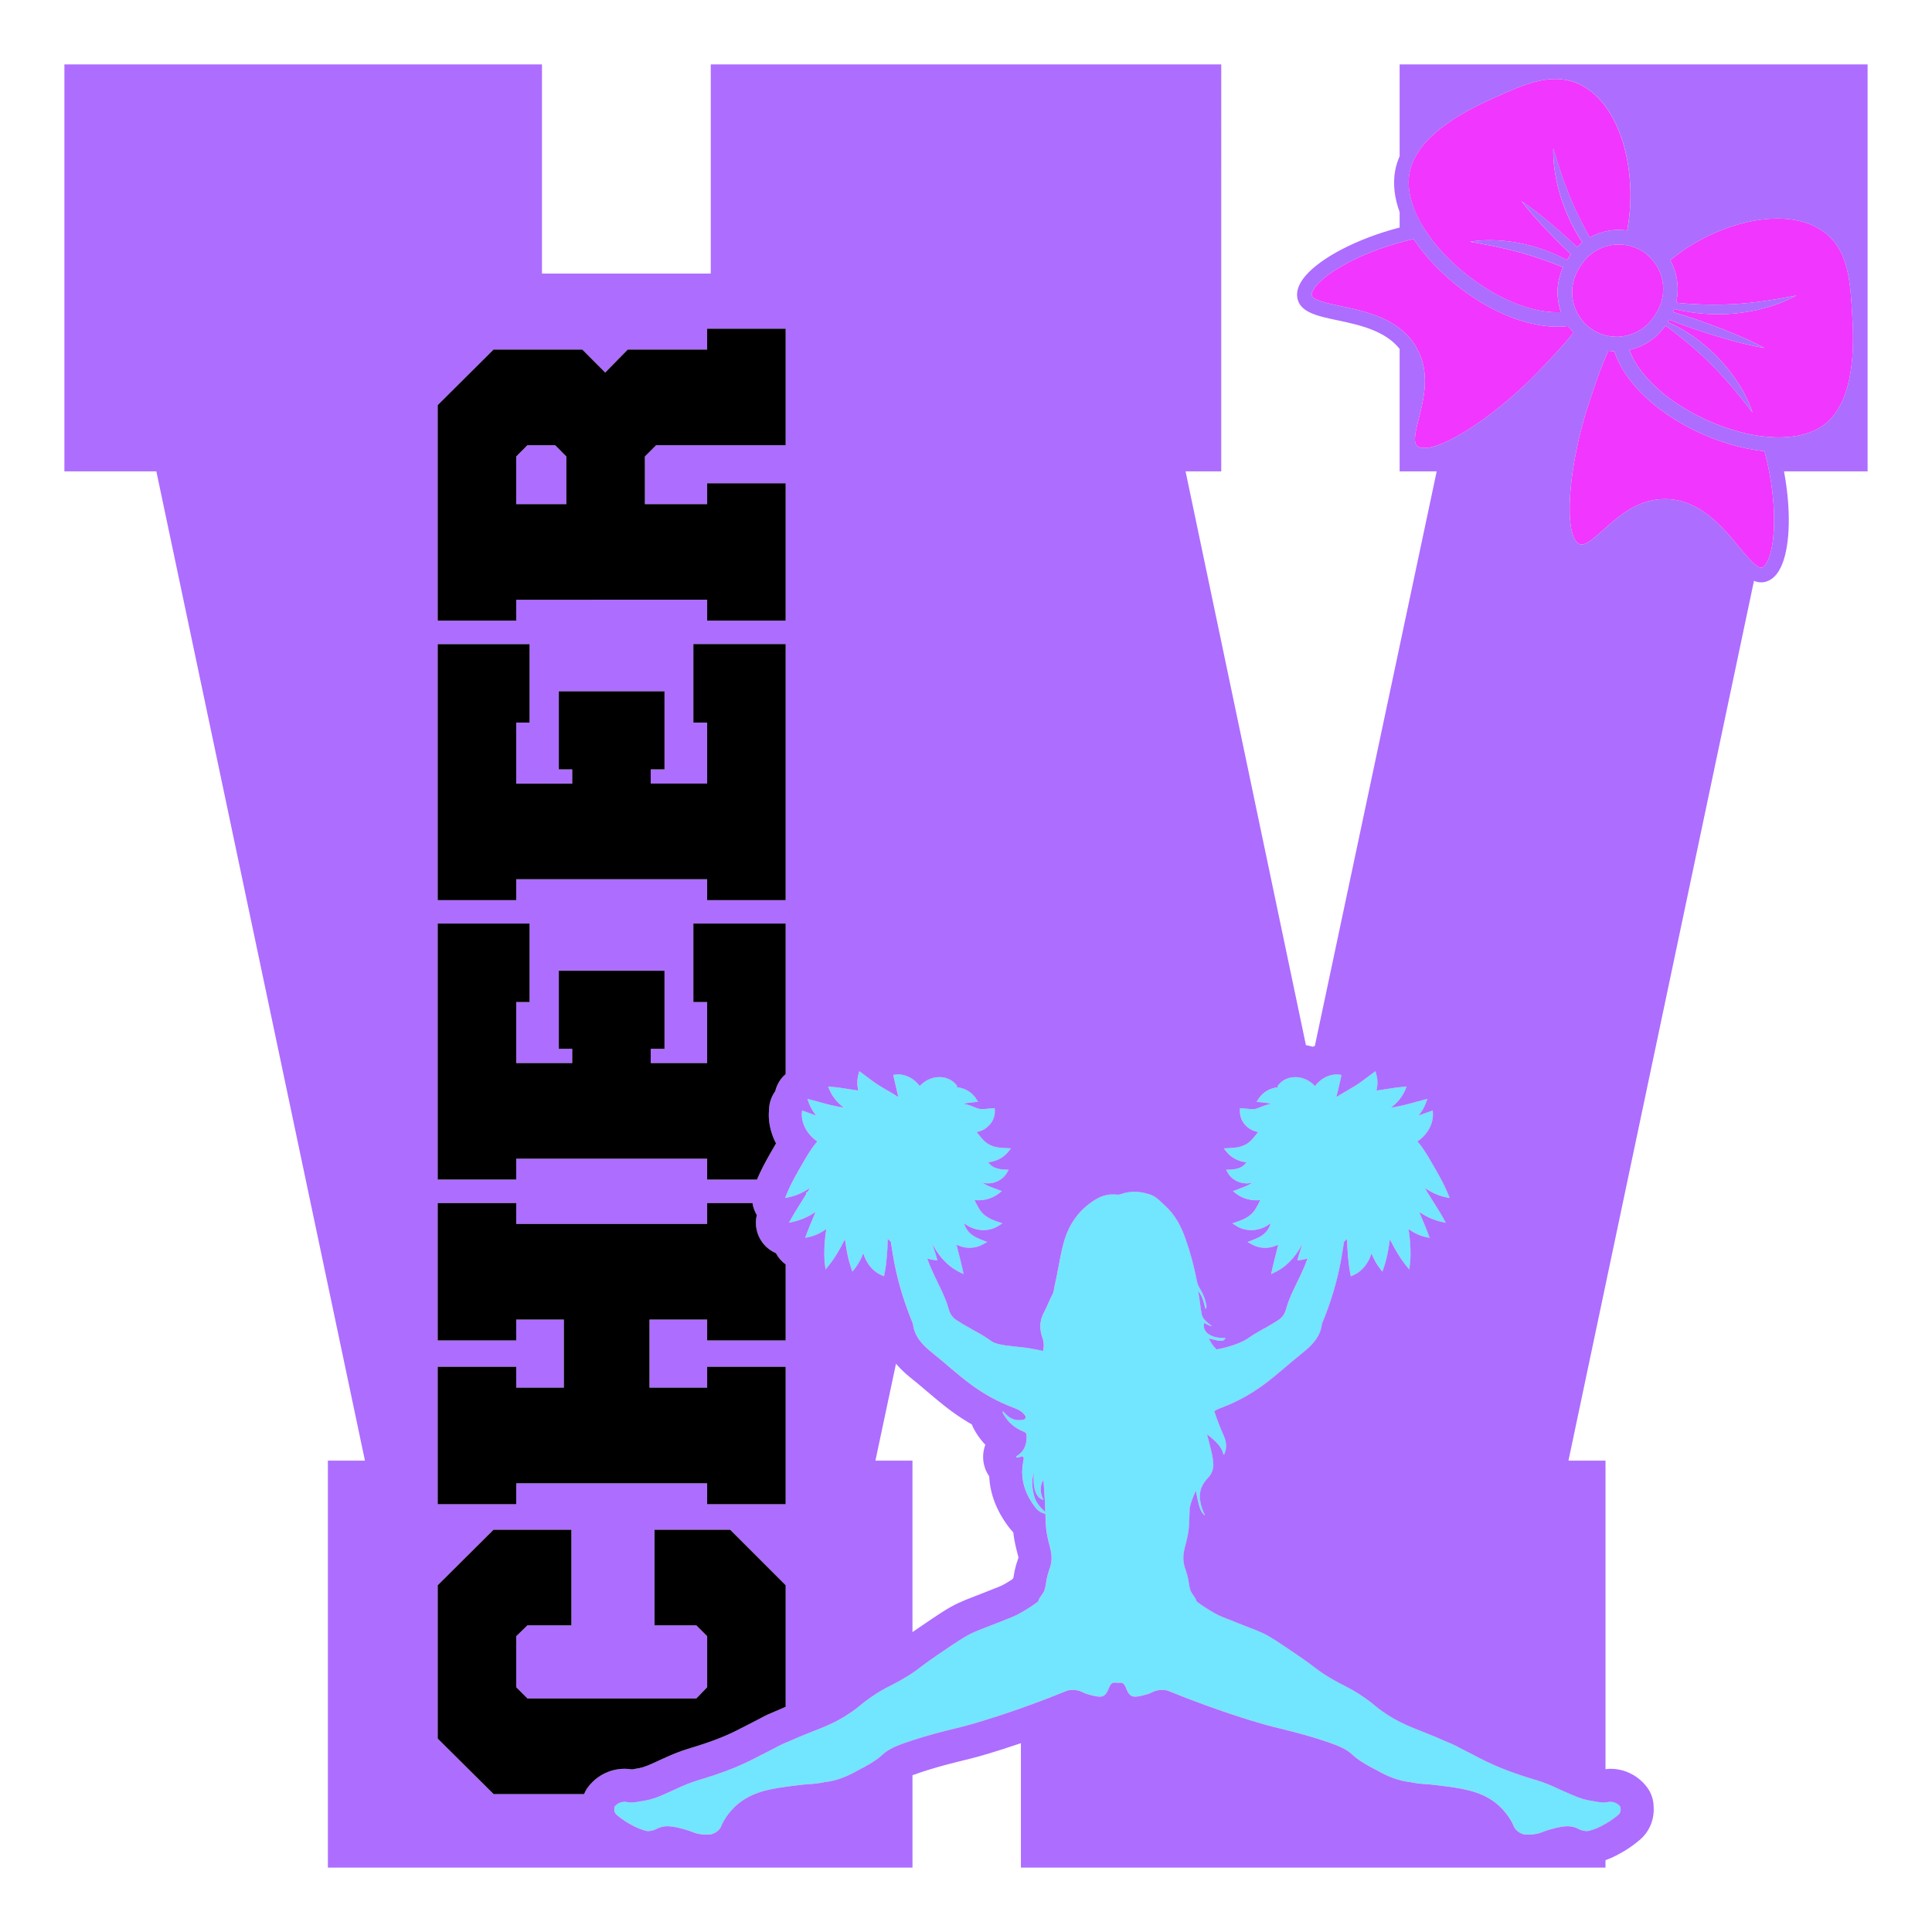 <?xml version="1.0" encoding="UTF-8"?> <!-- Generator: Adobe Illustrator 23.0.2, SVG Export Plug-In . SVG Version: 6.00 Build 0) --> <svg xmlns="http://www.w3.org/2000/svg" xmlns:xlink="http://www.w3.org/1999/xlink" version="1.1" id="Layer_3" x="0px" y="0px" width="1500px" height="1500px" viewBox="0 0 1500 1500" xml:space="preserve"> <g> <path fill="#73E6FF" d="M1205.34,1386.69c-6.17-2.68-9.79-3.79-14.8-5.32c-2.69-0.82-5.75-1.76-9.84-3.13 c-5.83-1.95-10.7-3.76-15-5.5c-0.37-0.15-0.74-0.3-1.1-0.45c-8.3-3.43-14.44-6.62-21.17-10.11c-2.37-1.23-4.83-2.51-7.49-3.85 c-0.85-0.43-1.72-0.87-2.62-1.31c-0.54-0.31-1.08-0.63-1.61-0.92c-2.8-1.51-5.6-2.76-8.54-3.88c-5.18-2.34-11.18-4.89-18.41-7.72 l-0.56-0.22l-1.29-0.51c-6.27-2.45-13.17-5.14-20.89-9.56c-1.11-0.64-2.24-1.31-3.38-2.02c-1.43-0.89-2.9-1.85-4.39-2.88 c-0.12-0.08-0.24-0.16-0.36-0.25c-0.16-0.11-0.31-0.22-0.47-0.33c-2.79-1.96-4.41-3.3-6.09-4.7c-1.69-1.4-3.42-2.84-6.46-5 c-0.54-0.39-1.12-0.79-1.75-1.23c-6.68-4.62-10.73-6.7-15.41-9.11c-3.59-1.85-7.3-3.76-12.74-7.08c-4.84-2.96-6.71-4.39-9.55-6.56 c-2.68-2.05-6.35-4.86-14.37-10.33c-13.73-9.36-20.62-14.05-26.76-16.89c-3.2-1.48-5.64-2.43-10.98-4.5 c-4.47-1.74-10.6-4.11-20.69-8.17c-2.9-1.16-7.25-3.58-12.6-7c-2.31-1.47-4.57-3.04-6.77-4.68c-0.12-0.31-0.24-0.63-0.36-0.96 c-1-2.99-3.66-4.98-4.64-8.12c-0.64-2.05-0.78-2.85-1.34-6.47c-1.12-7.17-2.73-9.25-3.61-13.59c-1.33-6.53,0.36-11.49,1.67-16.78 c2.7-10.88,2.25-13.61,2.78-26.98c1.05-4.45,2.72-8.85,4.88-13.26c2.31,13.09,3.7,16.96,7.07,19.3c-0.48-1.06-0.85-1.8-1.16-2.57 c-4.23-10.27-4.38-18.56,3.39-26.64c2.9-3.02,4.51-6.86,4.17-11.28c-0.29-3.87-1.05-7.64-2.03-11.38 c-0.98-3.77-1.92-7.55-2.87-11.33c5.34,4.54,11.22,8.58,12.81,15.98c0.59-0.11,0.71-0.54,0.87-0.93c1.92-4.7,1.26-9.44-0.66-13.79 c-2.77-6.26-5.27-12.6-7.38-19.07c1.35-0.92,2.87-1.68,4.55-2.3c12.31-4.55,23.67-10.75,34.24-18.57 c10.09-7.47,19.27-16.02,29.05-23.84c7.61-6.08,14.54-12.6,15.74-23.05c0.04-0.34,0.24-0.66,0.38-0.98 c6.53-15.73,11.45-31.95,14.48-48.71c0.85-4.68,1.58-9.37,2.31-14.07l0.66-0.59c0.62-0.55,1.2-1.14,1.75-1.74 c0.01,0.56,0.02,1.11,0.03,1.69c0.06,3.58,0.25,7.18,0.59,11.37l0.14,1.51c0.33,3.51,0.71,7.49,1.67,12.37l0.43,2.17l2.03-0.88 c4.89-2.12,8.87-5.98,11.83-11.48c0.91-1.72,1.64-3.55,2.2-5.46c1.74,4.44,3.84,8.24,6.44,11.62l2.02,2.64l1.08-3.14 c2.27-6.59,3.35-12.7,4.27-18.88c0.06-0.43,0.13-0.86,0.19-1.3c0.09-0.64,0.17-1.28,0.25-1.92c0.33,0.66,0.68,1.34,1.03,2.02 c2.97,5.78,6.59,12.24,11.4,18.23l2.67,3.33l0.5-4.23c0.57-4.87,0.48-9.51,0.3-13.82c-0.22-4.45-0.68-8.79-1.36-12.92 c-0.02-0.15-0.04-0.3-0.07-0.44c-0.01-0.03-0.01-0.06-0.02-0.1c0.27,0.19,0.55,0.38,0.82,0.57c0.64,0.44,1.29,0.88,1.96,1.3 c3.74,2.24,7.08,3.62,10.5,4.35l3.16,0.67l-1.11-3.03c-1.58-4.31-3.2-8.09-4.76-11.75c-0.78-1.84-1.53-3.59-2.25-5.36 c5.5,3.7,11.06,6.21,16.82,7.57l3.91,0.92l-1.95-3.52c-1.61-2.92-3.29-5.6-4.9-8.18c-0.55-0.88-1.1-1.76-1.64-2.64l-1.81-2.88 c-0.71-1.14-1.42-2.27-2.12-3.39c-0.35-0.56-0.69-1.12-1.04-1.69c-0.24-0.39-0.48-0.78-0.72-1.17c-0.17-0.28-0.35-0.56-0.52-0.84 l-0.21-0.35c-0.5-0.83-0.98-1.63-1.46-2.45c1.84,1.26,3.67,2.36,5.51,3.31c3.49,1.82,6.98,3.1,10.54,3.85l3.29,0.69l-1.27-3.11 c-2.61-6.4-5.56-11.71-8.41-16.86l-0.82-1.48c-1.59-2.83-3.18-5.53-4.73-8.15l-0.3-0.5c-1.48-2.48-3.01-5.04-4.84-7.76 c-1.22-1.8-2.78-3.95-4.74-6.06c2.13-1.43,4.07-3.09,5.7-4.97c2-2.26,3.59-4.81,4.75-7.61c1.28-3.22,1.81-6.19,1.63-9.09 l-0.15-2.35l-2.22,0.78c-2.1,0.74-4,1.43-5.77,2.08c-1.07,0.39-2.08,0.76-3.06,1.11c2.52-3.01,4.46-6.31,5.74-9.81l1.16-3.16 l-3.27,0.82c-2.08,0.52-4,1.07-5.86,1.59c-1.49,0.42-2.94,0.83-4.4,1.21c-2.84,0.78-5.84,1.49-9.15,2.17 c-1.96,0.4-3.72,0.71-5.4,0.98c-0.08,0.01-0.17,0.03-0.25,0.04c0.06-0.05,0.11-0.09,0.17-0.14c5.07-3.89,8.74-8.43,10.91-13.54 l1.15-2.7l-2.92,0.22c-2.87,0.22-5.42,0.59-7.88,0.95l-12.63,1.93c1.03-4.27,1.01-8.52-0.1-12.55l-0.7-2.52l-4.67,3.51 c-4.22,3.18-7.55,5.68-10.91,7.78c-2.1,1.3-3.99,2.43-5.94,3.55l-1.58,0.91c-1.38,0.78-2.8,1.6-4.35,2.56 c-0.22,0.13-0.43,0.26-0.65,0.4c-0.71,0.45-1.46,0.94-2.23,1.47c0.26-1.06,0.51-2.14,0.77-3.29l0.22-0.92l1.05-4.46 c0.16-0.69,0.33-1.4,0.5-2.13c0.33-1.38,0.69-2.86,1.04-4.57l0.38-1.88l-1.9-0.25c-1.48-0.2-2.93-0.18-4.28,0.03 c-1.23,0.16-2.47,0.47-3.93,0.98c-2.48,0.92-4.75,2.24-6.73,3.93c-1.38,1.16-2.62,2.5-3.72,3.97c-0.27-0.29-0.53-0.59-0.81-0.87 c-3.78-3.71-8.79-5.93-13.75-6.09c-5.09-0.12-9.49,1.55-12.61,4.74c-0.34,0.35-0.67,0.71-0.98,1.1l-1.08,1.35l0.81,0.7 c-2.01,0.12-3.97,0.55-5.83,1.26c-0.2,0.08-0.4,0.14-0.59,0.22c-3.75,1.61-6.73,4.07-8.87,7.32l-1.63,2.48l2.95,0.28 c0.67,0.06,1.29,0.13,1.9,0.19c2.6,0.27,4.71,0.57,6.53,1.11c-2.33,0.37-4.35,1-5.89,1.55c-1.65,0.6-2.62,0.99-3.49,1.4 c-0.75,0.37-1.51,0.64-2.39,0.84c-0.55,0.12-1.38,0.24-2.51,0.27c-0.49,0.01-1.02,0.01-1.62-0.02c-1.03-0.04-2.15-0.15-3.43-0.28 c-0.94-0.09-1.96-0.2-3.06-0.28l-1.84-0.14l-0.08,1.85c-0.1,2.35,0.34,4.61,1.34,6.9c0.17,0.38,0.34,0.76,0.54,1.15 c1.4,2.58,3.46,4.75,5.95,6.26c1.9,1.17,4.09,1.96,6.35,2.34c-0.06,0.07-0.11,0.14-0.17,0.22l-0.85,1.07 c-1.8,2.27-3.56,4.45-5.44,6.12c-0.27,0.23-0.54,0.46-0.78,0.69c-0.08,0.07-0.17,0.12-0.25,0.18c-0.14,0.09-0.28,0.18-0.4,0.27 l-0.75,0.55c-0.13,0.08-0.26,0.15-0.39,0.22l-0.44,0.25c-0.99,0.62-2.17,1.14-3.66,1.6c-1.02,0.34-2.21,0.61-3.63,0.84 c-0.3,0.05-0.6,0.1-0.92,0.14c-1.61,0.21-3.37,0.31-5.51,0.4l-3.52,0.15l2.2,2.75c2.02,2.53,4.64,4.54,7.68,5.95 c1.13,0.52,2.31,0.97,3.55,1.32c1.47,0.4,2.92,0.65,4.31,0.76c-0.22,0.26-0.45,0.54-0.66,0.78c-1.21,1.4-2.37,2.47-4.41,3.42 c-0.73,0.33-1.55,0.6-2.47,0.83c-0.31,0.08-0.63,0.15-0.96,0.21c-1.36,0.25-2.89,0.41-4.53,0.49l-2.94,0.14l1.49,2.54 c2.01,3.43,5.37,6.01,9.49,7.27c1.67,0.48,3.46,0.73,5.21,0.73c0.45,0,0.9-0.02,1.34-0.05c1.03-0.04,1.98-0.24,2.9-0.42l0.23-0.06 c-1.05,0.62-2.14,1.2-3.27,1.75c-2.46,1.22-5.2,2.24-8.38,3.43l-3.68,1.38l2.55,1.96c4.41,3.39,9.93,5.15,15.79,5.15 c0.93,0,1.88-0.06,2.83-0.15c-1.08,2.26-2.07,4.28-3.17,6.13c-0.22,0.41-0.46,0.76-0.7,1.12c-0.14,0.21-0.28,0.42-0.39,0.6 c-0.18,0.27-0.38,0.5-0.58,0.75c-0.22,0.27-0.44,0.54-0.65,0.83c-0.18,0.18-0.36,0.37-0.54,0.56c-0.28,0.29-0.56,0.59-0.8,0.81 c-0.23,0.19-0.47,0.4-0.7,0.6c-0.35,0.31-0.69,0.61-1.09,0.89c-2.26,1.71-5.27,3.17-9.47,4.57l-3.54,1.18l3.15,2.01 c3.33,2.13,7.4,3.26,11.59,3.26c0.67,0,1.34-0.03,2-0.09c0.93-0.06,1.8-0.25,2.65-0.42c0.33-0.07,0.66-0.14,1.05-0.21 c0.94-0.21,1.8-0.53,2.64-0.85c0.32-0.12,0.64-0.24,0.97-0.36l0.15-0.06c2.04-0.93,3.97-2.1,5.67-3.4 c-0.18,0.52-0.36,1.04-0.55,1.53c-1.01,2.66-2.38,4.65-4.54,6.63c-1.08,0.96-2.41,1.86-4.05,2.75c-1.65,0.88-3.55,1.64-5.36,2.33 l-3.56,1.36l3.32,1.86c3.11,1.75,6.69,2.65,10.34,2.65c1.31,0,2.62-0.12,3.93-0.35c1.17-0.19,2.4-0.54,3.83-1.1 c0.62-0.22,1.23-0.48,1.84-0.74l0.11-0.05c0.16-0.08,0.32-0.18,0.48-0.27c-0.57,2.43-1.19,4.87-1.85,7.43 c-0.97,3.76-1.98,7.65-2.9,11.9l-0.78,3.61l3.32-1.63c6.94-3.42,12.98-9.02,17.93-16.63c1.22-1.88,2.28-3.82,3.21-5.76 c-0.24,0.82-0.5,1.66-0.8,2.54c-0.26,0.82-0.54,1.65-0.83,2.51c-0.61,1.79-1.23,3.65-1.8,5.77l-0.67,2.5l2.57-0.26 c1.8-0.18,3.57-0.58,5.36-1.21c-1.6,4.4-3.41,8.74-5.45,13.02c-4.1,8.65-8.78,17.14-11.3,26.46c-0.98,3.64-2.85,6.32-5.92,8.35 c-4.92,3.27-10.14,6.05-15.29,8.95c-7.7,4.34-7.01,4.87-11.65,7.21c-4.75,2.4-8.84,3.63-11.61,4.45c-3.65,1.08-6.87,1.75-9.41,2.18 c-2.48-2.15-4.45-5.06-6.1-8.53c10.11,2.59,11.43,2.55,13.04-0.33c-11.2,0.47-18.44-4.55-16.63-11.67c1.8,0.66,3.31,2.05,6.04,2.48 c-1.49-1.22-2.38-1.96-3.29-2.69c-2.12-1.7-4.02-3.74-4.58-6.37c-0.26-1.2-0.47-2.41-0.66-3.62c-0.79-4.89-1.21-9.85-2.27-14.72 c3.44,3.91,4.47,8.86,5.82,14.15c1.11-1.47,0.81-2.47,0.62-3.44c-0.8-4.08-2.27-7.9-4.38-11.49c-1.17-1.99-2.36-3.92-2.82-6.29 c-2.18-11.38-5.11-22.57-8.99-33.51c-3.38-9.51-7.91-18.3-15.46-25.19c-3.72-3.4-7.19-7.42-12.07-9.05 c-7.28-2.42-14.78-2.99-22.24-0.39c-1.06,0.37-2.1,0.65-3.26,0.51c-5.84-0.71-11.36,0.56-16.32,3.52 c-13.01,7.76-21.18,19.27-25.17,33.79c-3,10.93-4.39,22.21-7.02,33.22c-0.54,2.24-0.5,4.66-1.61,6.72 c-1.34,2.49-2.46,5.09-3.6,7.67c-0.97,2.21-1.96,4.4-3.11,6.51c-3.53,6.46-3.49,13.09-1.18,19.68c1.27,3.63,1.29,7.02,0.41,10.3 c-2.38-0.59-4.54-1.03-6.55-1.42c-3.09-0.59-5.75-1-7.76-1.25c-9.2-1.17-20.82-1.59-25.59-4.93c-0.34-0.24-2.27-1.64-5.08-3.4 c-1.06-0.66-2.13-1.31-3.2-1.94c-2.68-1.58-5.41-3.08-8.12-4.6c-3.71-2.08-7.41-4.18-10.96-6.53c-0.51-0.34-0.97-0.7-1.41-1.07 c-2.23-1.88-3.68-4.25-4.5-7.28c-2.52-9.32-7.2-17.81-11.3-26.46c-2.03-4.29-3.85-8.62-5.45-13.02c1.79,0.62,3.56,1.02,5.36,1.21 l2.57,0.26l-0.67-2.5c-0.57-2.12-1.2-3.97-1.8-5.77c-0.29-0.86-0.57-1.69-0.83-2.51c-0.29-0.88-0.55-1.72-0.79-2.54 c0.93,1.94,1.98,3.88,3.21,5.76c4.95,7.61,10.99,13.21,17.93,16.63l3.32,1.63l-0.78-3.61c-0.92-4.25-1.93-8.14-2.9-11.9 c-0.66-2.56-1.28-5.01-1.85-7.43c0.16,0.09,0.32,0.19,0.48,0.27l0.11,0.05c0.61,0.26,1.22,0.52,1.84,0.74 c1.43,0.55,2.66,0.91,3.83,1.1c1.31,0.23,2.63,0.35,3.93,0.35c3.66,0,7.23-0.9,10.34-2.65l3.32-1.86l-3.56-1.36 c-1.81-0.69-3.71-1.45-5.36-2.33c-1.65-0.89-2.98-1.79-4.05-2.75c-2.16-1.98-3.53-3.97-4.54-6.63c-0.19-0.48-0.37-1-0.55-1.53 c1.7,1.3,3.63,2.47,5.67,3.4l0.15,0.06c0.33,0.11,0.65,0.24,0.97,0.36c0.83,0.32,1.7,0.64,2.64,0.85c0.39,0.07,0.72,0.14,1.05,0.21 c0.84,0.18,1.71,0.36,2.65,0.42c0.67,0.06,1.34,0.09,2,0.09c4.2,0,8.26-1.13,11.59-3.26l3.15-2.01l-3.54-1.18 c-4.2-1.41-7.21-2.86-9.47-4.57c-0.4-0.28-0.73-0.58-1.09-0.89c-0.24-0.21-0.47-0.41-0.7-0.6c-0.24-0.22-0.52-0.52-0.8-0.81 c-0.18-0.19-0.36-0.38-0.54-0.56c-0.21-0.29-0.43-0.56-0.65-0.83c-0.2-0.24-0.4-0.48-0.58-0.75c-0.11-0.18-0.25-0.39-0.39-0.6 c-0.24-0.36-0.48-0.71-0.7-1.12c-1.1-1.85-2.1-3.87-3.17-6.13c0.95,0.09,1.89,0.15,2.83,0.15c5.86,0,11.38-1.77,15.79-5.15 l2.34-1.8l0.21-0.16l-0.27-0.1l-3.42-1.28c-3.17-1.19-5.91-2.21-8.38-3.43c-1.14-0.55-2.22-1.13-3.27-1.75l0.23,0.06 c0.92,0.19,1.88,0.38,2.9,0.42c0.44,0.03,0.89,0.05,1.34,0.05c1.75,0,3.54-0.25,5.21-0.73c1.31-0.4,2.51-0.98,3.65-1.63 c2.44-1.4,4.48-3.3,5.85-5.64l1.49-2.54l-2.94-0.14c-1.64-0.08-3.17-0.24-4.53-0.49c-0.33-0.06-0.65-0.13-0.96-0.21 c-0.32-0.08-0.55-0.19-0.84-0.28c-0.56-0.17-1.15-0.33-1.63-0.55c-2.04-0.95-3.2-2.01-4.41-3.42c-0.22-0.25-0.44-0.52-0.66-0.78 c1.39-0.11,2.83-0.36,4.31-0.76c0.4-0.11,0.76-0.29,1.15-0.43c0.81-0.28,1.64-0.54,2.4-0.89c3.04-1.41,5.65-3.42,7.68-5.95 l2.2-2.75l-3.52-0.15c-2.14-0.09-3.89-0.2-5.51-0.4c-0.32-0.05-0.62-0.1-0.92-0.14c-1.43-0.23-2.61-0.5-3.63-0.84 c-0.41-0.13-0.75-0.27-1.11-0.41c-0.96-0.36-1.83-0.74-2.54-1.19l-0.44-0.25c-0.13-0.07-0.27-0.15-0.39-0.22l-0.75-0.55 c-0.12-0.09-0.26-0.18-0.4-0.27c-0.09-0.06-0.17-0.1-0.25-0.18c-0.25-0.23-0.51-0.47-0.78-0.69c-1.88-1.66-3.64-3.84-5.44-6.12 l-0.85-1.07c-0.06-0.07-0.11-0.14-0.17-0.22c2.26-0.38,4.45-1.17,6.35-2.34c0.92-0.56,1.71-1.29,2.5-2.02 c1.35-1.24,2.57-2.62,3.45-4.25c0.2-0.38,0.38-0.76,0.54-1.15c1-2.29,1.44-4.55,1.34-6.9l-0.08-1.85l-1.84,0.14 c-1.1,0.08-2.12,0.19-3.06,0.28c-1.19,0.12-2.21,0.21-3.17,0.26c-0.08,0-0.18,0.02-0.26,0.02c-0.6,0.03-1.14,0.04-1.62,0.02 c-1.13-0.03-1.96-0.15-2.51-0.27c-0.88-0.2-1.65-0.47-2.39-0.84c-0.87-0.41-1.84-0.8-3.49-1.4c-1.54-0.55-3.56-1.18-5.89-1.55 c1.82-0.54,3.93-0.84,6.53-1.11c0.61-0.06,1.24-0.13,1.9-0.19l2.95-0.28l-1.63-2.48c-2.14-3.25-5.12-5.71-8.87-7.32 c-0.19-0.08-0.4-0.14-0.59-0.22c-1.85-0.71-3.82-1.14-5.83-1.26l0.81-0.7l-1.08-1.35c-0.16-0.2-0.33-0.37-0.5-0.56 c-0.16-0.18-0.31-0.37-0.48-0.54c-3.12-3.19-7.53-4.86-12.61-4.74c-4.96,0.16-9.97,2.38-13.75,6.09c-0.28,0.28-0.55,0.58-0.81,0.87 c-1.1-1.47-2.34-2.81-3.72-3.97c-1.99-1.69-4.25-3.01-6.73-3.93c-1.46-0.51-2.7-0.81-3.93-0.98c-1.35-0.21-2.81-0.22-4.28-0.03 l-1.9,0.25l0.38,1.88c0.35,1.71,0.71,3.19,1.04,4.57c0.18,0.73,0.34,1.43,0.5,2.13l1.05,4.46l0.22,0.92 c0.26,1.15,0.52,2.23,0.77,3.29c-0.77-0.53-1.52-1.02-2.23-1.47c-0.22-0.14-0.43-0.27-0.65-0.4c-1.55-0.95-2.98-1.77-4.35-2.56 l-1.58-0.91c-1.95-1.12-3.84-2.25-5.94-3.55c-3.36-2.1-6.69-4.61-10.91-7.78l-4.67-3.51l-0.7,2.52c-1.12,4.03-1.14,8.28-0.1,12.55 l-12.63-1.93c-2.47-0.36-5.02-0.74-7.88-0.95l-2.92-0.22l1.15,2.7c2.17,5.11,5.84,9.65,10.91,13.54c0.06,0.05,0.11,0.09,0.17,0.14 c-0.08-0.01-0.17-0.03-0.25-0.04c-1.68-0.26-3.44-0.58-5.4-0.98c-3.31-0.68-6.3-1.4-9.15-2.17c-1.46-0.38-2.91-0.79-4.4-1.21 c-1.86-0.53-3.79-1.08-5.86-1.59l-3.27-0.82l1.16,3.16c1.28,3.5,3.22,6.8,5.74,9.81c-0.98-0.35-1.99-0.72-3.06-1.11 c-1.77-0.65-3.67-1.34-5.77-2.08l-2.22-0.78l-0.15,2.35c-0.19,2.9,0.35,5.87,1.63,9.09c1.16,2.8,2.75,5.36,4.75,7.61 c1.64,1.88,3.57,3.54,5.7,4.97c-1.96,2.11-3.52,4.26-4.74,6.06c-1.84,2.72-3.36,5.28-4.84,7.76l-0.3,0.5 c-1.55,2.62-3.14,5.32-4.73,8.15l-0.82,1.48c-2.85,5.14-5.8,10.46-8.41,16.86l-1.27,3.11l3.29-0.69c3.56-0.75,7.05-2.03,10.54-3.85 c1.84-0.96,3.67-2.05,5.51-3.31c-0.49,0.81-0.96,1.61-1.46,2.45l-0.21,0.35c-0.17,0.28-0.35,0.56-0.52,0.84 c0-0.2,0.01-0.4,0.01-0.6c-0.95,0.39-0.84,1.08-0.72,1.77c-0.34,0.56-0.68,1.12-1.03,1.69c-0.7,1.12-1.4,2.25-2.12,3.39l-1.81,2.88 c-0.54,0.88-1.09,1.76-1.64,2.64c-1.62,2.59-3.29,5.26-4.9,8.18l-1.95,3.52l3.92-0.92c5.77-1.36,11.32-3.87,16.83-7.57 c-0.72,1.77-1.47,3.53-2.25,5.36c-1.56,3.66-3.18,7.44-4.76,11.75l-1.11,3.03l3.16-0.67c3.42-0.73,6.76-2.11,10.5-4.35 c0.67-0.41,1.32-0.85,1.96-1.3c0.27-0.19,0.55-0.38,0.82-0.57c-0.01,0.03-0.01,0.06-0.02,0.1c-0.02,0.14-0.04,0.3-0.07,0.44 c-0.68,4.13-1.14,8.47-1.36,12.92c-0.18,4.31-0.28,8.95,0.3,13.82l0.5,4.23l2.67-3.33c4.81-6,8.43-12.45,11.4-18.23 c0.35-0.68,0.7-1.36,1.03-2.02c0.08,0.64,0.16,1.29,0.25,1.92c0.06,0.43,0.13,0.87,0.19,1.3c0.92,6.17,2,12.28,4.27,18.88 l1.08,3.14l2.02-2.64c2.6-3.39,4.7-7.19,6.44-11.62c0.56,1.9,1.3,3.73,2.2,5.46c2.96,5.5,6.94,9.35,11.83,11.48l2.03,0.88 l0.43-2.17c0.97-4.87,1.34-8.85,1.67-12.37l0.14-1.51c0.34-4.18,0.53-7.79,0.59-11.37c0.01-0.58,0.02-1.13,0.03-1.69 c0.56,0.6,1.14,1.19,1.76,1.74l0.66,0.59c0.74,4.7,1.47,9.39,2.31,14.07c2.4,13.25,6.02,26.14,10.64,38.74 c1.22,3.34,2.48,6.67,3.85,9.97c0.13,0.32,0.34,0.64,0.38,0.98c1.2,10.45,8.13,16.97,15.74,23.05 c9.78,7.82,18.96,16.37,29.05,23.84c10.57,7.82,21.93,14.02,34.24,18.57c3.52,1.3,6.33,3.14,8.28,6.01 c0.02,0.19,0.03,0.39,0.05,0.58c0.13,1.55-0.38,2.11-1.85,2.4c-5.15,1.03-9.49-0.39-13.16-4.05c-0.83-0.83-1.62-1.69-2.54-2.66 c-0.36,1.31,0.29,2.05,0.75,2.84c3.62,6.14,8.8,10.48,15.41,13.08c1.48,0.58,2.26,1.4,2.3,2.99c0.15,6.35-1.4,11.91-7.11,15.59 c-0.46,0.3-1.15,0.51-0.97,1.31c0.45,0.45,0.95,0.24,1.46,0.22c1.43-0.05,3.25-1.57,4.04-0.49c0.46,0.63,0.33,1.76,0.11,2.89 c-0.1,0.54-0.22,1.08-0.31,1.56c-2.35,12.97,1.61,24.27,9.3,34.46c1.99,2.63,4.62,4.69,8.04,5.23c0.3,9.52,0.27,12.81,2.62,22.28 c1.31,5.29,3,10.25,1.67,16.78c-0.88,4.33-2.49,6.41-3.61,13.59c-0.56,3.61-0.7,4.42-1.34,6.47c-0.98,3.14-3.64,5.14-4.64,8.12 c-0.11,0.33-0.23,0.65-0.36,0.96c-2.2,1.64-4.46,3.21-6.77,4.68c-2.42,1.54-4.59,2.85-6.56,3.96c-2.39,1.35-4.45,2.4-6.04,3.04 c-10.09,4.05-16.22,6.43-20.69,8.17c-5.34,2.08-7.78,3.02-10.98,4.5c-6.14,2.84-13.03,7.54-26.76,16.89 c-8.02,5.46-11.69,8.27-14.37,10.33c-1.81,1.38-3.29,2.5-5.34,3.87c-1.16,0.78-2.46,1.62-4.21,2.69 c-5.43,3.32-9.15,5.23-12.74,7.08c-4.68,2.41-8.73,4.49-15.41,9.11c-0.63,0.44-1.21,0.84-1.75,1.23c-3.03,2.16-4.77,3.6-6.46,5 c-1.69,1.4-3.3,2.73-6.09,4.7c-0.16,0.11-0.3,0.21-0.47,0.33c-0.12,0.08-0.24,0.16-0.36,0.25c-1.49,1.03-2.95,1.98-4.39,2.88 c-1.14,0.71-2.27,1.39-3.38,2.02c-7.72,4.43-14.62,7.12-20.89,9.56l-1.3,0.51l-0.57,0.22c-7.23,2.84-13.23,5.39-18.41,7.72 c-2.78,1.06-5.43,2.25-8.06,3.65c-0.16,0.08-0.32,0.15-0.48,0.24c-0.53,0.29-1.07,0.61-1.61,0.92c-0.9,0.44-1.77,0.88-2.62,1.31 c-2.66,1.34-5.11,2.62-7.49,3.85c-6.73,3.5-12.86,6.68-21.17,10.11c-0.36,0.15-0.73,0.3-1.1,0.45c-4.3,1.74-9.18,3.55-15,5.5 c-4.09,1.37-7.15,2.31-9.84,3.13c-5.01,1.53-8.63,2.64-14.8,5.32c-2.44,1.06-4.87,2.19-7.22,3.28c-2.25,1.04-4.44,2.03-6.63,2.98 c-0.56,0.24-1.13,0.52-1.68,0.76c-1.49,0.63-2.97,1.22-4.45,1.76c-1.07,0.39-2.14,0.75-3.21,1.08c-0.48,0.15-0.96,0.29-1.44,0.42 c-1.37,0.38-2.74,0.7-4.12,0.95c-0.12,0.02-0.23,0.04-0.35,0.06c-5.91,1.07-9.31,1.67-11.79,1.49c-0.2-0.01-0.39-0.03-0.57-0.06 c-0.18-0.02-0.35-0.05-0.52-0.08l-0.27-0.05c-0.87-0.24-3.01-0.71-5.53,0.06c-2.96,0.9-4.58,2.93-5.09,3.63l0.19,0.15 c-0.57,1.88-0.17,4.33,1.36,5.67c2.78,2.42,5.77,4.56,8.91,6.45c1.18,0.71,2.38,1.38,3.59,2.02c0.92,0.48,1.84,0.95,2.77,1.4 c1.68,0.8,3.43,1.51,5.22,2.04c1.61,0.48,2.4,0.77,3.01,0.85c2.89,0.38,5.34-0.6,6.89-1.22c1.66-0.67,1.7-0.95,3.32-1.5 c0,0,1.88-0.64,4.08-0.87c6.58-0.68,17.74,3.12,18.85,3.5c3.9,1.35,4.18,1.68,6.45,2.18c4.32,0.95,8.06,0.79,10.58,0.5 c3.18-0.84,6.16-3.04,7.55-5.89c0.13-0.26,0.24-0.52,0.34-0.79c0.22-0.59,0.43-1.01,0.43-1.02c0.07-0.17,4.07-9.42,13.69-16.88 c12.26-9.49,27.58-11.36,44.19-13.39c3.6-0.44,4.82-0.56,4.82-0.56c6.29-0.63,8.9-0.51,14.09-1.41c1.25-0.22,2.14-0.47,2.86-0.55 c9.45-1.04,18.02-4.63,26.2-9.31c2.91-1.44,5.93-3.08,9.03-4.95c5.77-3.46,7.71-5.23,9.43-6.79c0.71-0.64,1.57-1.37,1.64-1.43 c2.94-2.56,7.68-4.72,7.68-4.72c3.85-1.75,9.11-3.62,14.28-5.3c8.74-2.84,17.21-5.13,18.12-5.38c1.17-0.31,2.36-0.63,3.61-0.96 c3.08-0.81,5.42-1.39,6.72-1.71c4.72-1.17,7.09-1.76,10.16-2.51c4.87-1.18,21.28-5.73,45.56-14.31c2.34-0.83,4.73-1.68,7.22-2.58 c9.67-3.51,19.4-7.28,29.01-11.21c4.02-0.85,8-0.57,12.05,1.49c2.47,1.26,5.29,1.92,8.01,2.57c7.4,1.76,9.51,0.59,12.26-6.5 c0.77-1.99,1.81-3.22,3.21-3.69c1.4,0.09,2.83,0.15,4.28,0.15c0.81,0,1.61-0.02,2.4-0.05c1.27,0.53,2.24,1.72,2.97,3.59 c2.75,7.09,4.86,8.27,12.26,6.5c2.73-0.65,5.54-1.31,8.01-2.57c4.05-2.06,8.02-2.34,12.05-1.49c9.61,3.93,19.34,7.7,29.01,11.21 c28.26,10.26,47.44,15.59,52.78,16.89c3.07,0.75,5.43,1.33,10.16,2.51c1.3,0.32,3.64,0.91,6.72,1.71c1.25,0.33,2.44,0.64,3.61,0.96 c1.45,0.39,22.05,5.96,32.4,10.68c0,0,4.74,2.16,7.68,4.72c0.07,0.06,0.93,0.79,1.64,1.43c1.72,1.56,3.67,3.33,9.43,6.79 c3.1,1.86,6.12,3.5,9.03,4.95c8.19,4.69,16.75,8.28,26.2,9.31c0.73,0.08,1.62,0.34,2.86,0.55c5.18,0.9,7.8,0.78,14.09,1.41 c0,0,1.22,0.12,4.82,0.56c16.61,2.03,31.93,3.9,44.19,13.39c9.63,7.46,13.63,16.71,13.69,16.88c0.01,0.01,0.21,0.43,0.43,1.02 c0.1,0.27,0.22,0.53,0.34,0.79c1.39,2.85,4.37,5.05,7.55,5.89c2.52,0.29,6.26,0.45,10.58-0.5c2.27-0.5,2.55-0.83,6.45-2.18 c1.1-0.38,12.27-4.18,18.85-3.5c2.2,0.23,4.08,0.87,4.08,0.87c1.62,0.56,1.66,0.84,3.32,1.5c1.55,0.62,3.99,1.6,6.89,1.22 c0.62-0.08,1.41-0.37,3.01-0.85c1.79-0.53,3.54-1.24,5.22-2.04c0.94-0.45,1.86-0.92,2.77-1.4c0.79-0.42,1.55-0.87,2.32-1.31 c0.42-0.24,0.85-0.46,1.27-0.71c3.14-1.89,6.13-4.03,8.91-6.45c1.54-1.34,1.93-3.79,1.36-5.67l0.19-0.15 c-0.51-0.7-2.14-2.73-5.09-3.63c-2.52-0.77-4.66-0.31-5.53-0.06l-0.27,0.05c-0.17,0.03-0.34,0.06-0.52,0.08 c-0.1,0.01-0.21,0.02-0.32,0.03c-0.09,0.01-0.17,0.02-0.26,0.03c-2.48,0.18-5.88-0.42-11.79-1.49c-0.12-0.02-0.23-0.04-0.35-0.06 c-1.38-0.25-2.76-0.57-4.12-0.95c-0.48-0.13-0.96-0.28-1.44-0.42c-1.07-0.33-2.14-0.69-3.21-1.08c-1.48-0.54-2.97-1.13-4.45-1.76 c-2.73-1.15-5.49-2.43-8.31-3.74C1210.21,1388.88,1207.78,1387.75,1205.34,1386.69z M802.84,1161.2 c-1.52-5.95-2.21-11.83-0.13-17.75c-1.04,11.95,1.56,19.52,7.44,21.13c-3.05-6.05-2.63-11.46-0.04-15.62 c0.07,0.84,0.15,1.67,0.21,2.51c0.78,10.38,1.07,17.32,1.24,22.49C807.63,1170.44,804.22,1166.6,802.84,1161.2z"></path> <path fill="#F036FF" d="M1260.62,190.03c1.87,0.21,3.73,0.58,5.57,1.1c1.8,0.51,3.59,1.14,5.33,1.96c1.05,0.5,2.09,1.05,3.11,1.67 c2.68,1.62,5.02,3.57,7.09,5.73c1.32,1.38,2.52,2.86,3.58,4.42c1.1,1.62,2.08,3.32,2.89,5.09c2.64,5.81,3.64,12.29,2.85,18.68 c-0.21,1.68-0.55,3.35-1.02,5c-0.05,0.16-0.1,0.32-0.15,0.49c-0.24,0.81-0.5,1.62-0.8,2.42c-0.33,0.86-0.66,1.72-1.06,2.57 c-0.07,0.14-0.15,0.28-0.22,0.42c-0.44,0.9-0.91,1.8-1.44,2.68l-1.03,1.7l-0.52,0.86c-0.25,0.42-0.54,0.79-0.81,1.19 c-0.01,0.02-0.03,0.04-0.04,0.06c-5.18,7.78-13.03,12.82-21.6,14.64c-1.84,0.39-3.71,0.66-5.6,0.75c-0.78,0.04-1.57,0.02-2.35,0.01 c-1.13-0.02-2.26-0.1-3.39-0.24c-0.91-0.11-1.82-0.27-2.73-0.45c-1.86-0.38-3.71-0.91-5.52-1.61c-1.86-0.72-3.69-1.57-5.46-2.64 c-0.08-0.05-0.15-0.11-0.23-0.16c-1.62-1-3.11-2.12-4.5-3.33c-0.98-0.85-1.92-1.74-2.79-2.69c-0.44-0.48-0.86-0.98-1.27-1.48 c-0.85-1.04-1.63-2.11-2.35-3.23c-1.05-1.64-1.96-3.35-2.72-5.13c-3.78-8.86-3.85-19.17,0.47-28.33c0.5-1.07,1.06-2.12,1.69-3.15 l0.79-1.3l0.76-1.25c0.27-0.45,0.59-0.86,0.88-1.3c0.6-0.9,1.23-1.76,1.89-2.58c0.86-1.06,1.77-2.05,2.72-2.98 c0.4-0.38,0.77-0.79,1.18-1.15c0.43-0.38,0.89-0.72,1.34-1.07c1.05-0.84,2.13-1.61,3.26-2.32c0.59-0.37,1.19-0.72,1.8-1.05 C1246.42,190.65,1253.55,189.24,1260.62,190.03z M1419.61,182.99c-2.18-1.99-4.55-3.75-7.07-5.27 c-30.12-18.21-82.45-3.55-115.73,24.35c5.06,9.13,6.9,19.8,5.1,30.19c-0.16,0.9-0.31,1.81-0.53,2.7c2.04,0.21,4.09,0.47,6.13,0.64 c0.25,0.02,0.5,0.02,0.75,0.04c9.46,0.73,18.91,1.09,28.34,0.82c9.69-0.14,19.35-0.97,29.02-2.17c9.67-1.25,19.31-3,29.14-4.87 c-8.78,4.81-18.3,8.25-28.06,10.63c-9.77,2.44-19.84,3.65-29.93,3.94c-6.05,0.09-12.1-0.18-18.11-0.81 c-3.87-0.4-7.73-0.93-11.54-1.69c-0.14-0.03-0.28-0.04-0.42-0.07c-2.28-0.45-4.53-0.96-6.78-1.53c-0.29,0.81-0.65,1.61-0.99,2.41 c5.36,1.61,10.7,3.29,16.01,5.06c1,0.33,2.01,0.65,3,0.98c3.37,1.19,6.72,2.41,10.08,3.64c5.48,2.01,10.94,4.07,16.34,6.32 c8.72,3.58,17.35,7.41,25.73,11.94c-9.4-1.58-18.56-3.86-27.64-6.39c-1.81-0.49-3.59-1.07-5.39-1.59c-3.33-0.97-6.66-1.95-9.96-3 c-3.88-1.23-7.75-2.49-11.61-3.79c-0.06-0.02-0.11-0.04-0.17-0.06c-6.5-2.28-12.96-4.68-19.38-7.19l-1.11,1.84 c4.81,2.12,9.48,4.57,13.97,7.34c7.88,4.83,15.16,10.62,21.86,17c2.23,2.2,4.37,4.48,6.46,6.81c4.09,4.56,7.92,9.35,11.27,14.47 c5.12,7.68,9.4,15.91,12.32,24.64c-1.05-1.34-2.09-2.65-3.13-3.98c-4.58-5.84-9.12-11.6-13.87-17.12 c-5.84-6.75-11.87-13.27-18.29-19.39c-6.33-6.21-13.08-11.98-20.01-17.61c-4.03-3.22-8.17-6.34-12.36-9.45 c-6.82,9.98-16.97,16.5-28.07,18.93c7.61,20.23,29.75,40.61,60.28,54.48c14.16,6.43,28.19,10.54,41.18,12.35 c2.09,0.29,4.16,0.52,6.2,0.69c2.01,0.17,3.99,0.28,5.94,0.33c15.59,0.4,29.01-2.99,38.29-10.27 c25.05-19.63,22.22-67.59,21.16-85.64C1436.6,219.81,1435.27,197.3,1419.61,182.99z M1217.56,253.17 c-19.8,2.42-44.04-4.14-67.75-18.47c-5.75-3.48-11.47-7.41-17.08-11.78c-12.92-10.05-25.73-22.98-35.22-37.29 c-3.69,0.82-7.29,1.75-10.83,2.73c-31.03,8.57-55.58,22.54-64.64,33.31c-2.57,3.05-3.94,5.9-3.66,7.61 c0.61,3.74,12.76,6.3,22.52,8.36c12.3,2.59,27.47,5.79,40.19,13.48c1.93,1.17,3.8,2.45,5.6,3.83c5.18,3.99,9.74,8.94,13.24,15.19 c10.64,19.03,5.66,38.76,1.66,54.62c-2.42,9.61-4.71,18.68-1.26,21.47c10.95,8.74,57.06-19.48,93.3-56.97 c9.67-10,19.82-20.54,28.06-31.01C1220.18,256.64,1218.8,254.95,1217.56,253.17z M1106.12,178.09c1.1,1.72,2.26,3.45,3.49,5.17 c7.64,10.67,17.8,21.18,30.07,30.73c24.87,19.36,51.39,29.45,72.3,28.38c-3.95-11.07-3.65-23.56,1.56-34.78 c-6.6-2.74-13.24-5.3-20.01-7.48c-8.4-2.84-16.98-5.15-25.67-7.19c-8.71-2.01-17.54-3.59-26.59-5.25 c9.08-1.47,18.37-1.5,27.54-0.54c9.2,0.9,18.26,3,27.08,5.82c7.15,2.42,14.1,5.4,20.74,8.97l0.79-1.31c0.67-1.1,1.4-2.14,2.14-3.16 c-1.48-1.42-2.94-2.87-4.41-4.3c-3.33-3.23-6.61-6.52-9.86-9.85c-1.85-1.89-3.72-3.76-5.53-5.7c-0.69-0.73-1.37-1.48-2.06-2.22 c-5.73-6.17-11.29-12.5-16.44-19.28c7.91,5.32,15.31,11.19,22.53,17.24c2.26,1.88,4.46,3.84,6.67,5.77c4.53,3.96,9,7.98,13.4,12.06 c0.2,0.19,0.41,0.37,0.61,0.56c0.04-0.04,0.08-0.08,0.12-0.12c1.25-1.22,2.55-2.37,3.91-3.43c-0.28-0.42-0.58-0.83-0.85-1.26 c-2.79-4.37-5.35-8.89-7.69-13.53c-4.42-9.07-8.03-18.55-10.41-28.33c-2.42-9.76-3.8-19.78-3.62-29.79 c2.91,9.57,5.84,18.92,9.23,28.07c3.43,9.12,7.18,18.07,11.56,26.71c2.37,4.84,4.94,9.57,7.63,14.26 c8.76-4.86,18.94-6.82,28.93-5.38c8.24-41.98-3.21-93.37-32.73-111.21c-2.52-1.52-5.17-2.8-7.96-3.81 c-19.95-7.23-40.5,2.06-62.26,11.89c-16.48,7.44-60.26,27.22-66,58.52c-2.13,11.6,1.1,25.06,8.7,38.68 C1104.02,174.69,1105.03,176.39,1106.12,178.09z M1369.95,350.34c-17.08-1.76-34.49-7.09-49.39-13.86 c-6.48-2.94-12.62-6.18-18.37-9.66c-24.84-15.02-42.43-34.5-48.82-54.06c-1.54-0.06-3.09-0.19-4.63-0.4 c-5.8,12.57-10.65,27.18-15.22,41.03c-16.36,49.52-19.87,103.53-7.1,109.09c4.07,1.76,11.04-4.48,18.42-11.09 c12.18-10.91,27.35-24.49,49.14-23.91c26.06,0.69,43.49,21.77,56.21,37.16c4.6,5.56,9.98,12.04,13.99,14.79 c1.53,1.05,2.88,1.6,3.88,1.27c1.65-0.55,3.53-3.08,5.04-6.77c4.07-9.97,5.61-28.84,3.05-51.24 C1374.99,372.46,1372.97,361.52,1369.95,350.34z"></path> <path fill="#AD6DFF" d="M1450,50h-363.32v71.26c-1.51,3.52-2.74,7.16-3.45,11.01c-1.98,10.81-0.45,21.78,3.45,32.42v11.95 c-33.2,8.65-61.39,23.58-73.3,37.73c-4.95,5.88-7.02,11.51-6.17,16.73c1.87,11.39,15.53,14.27,31.35,17.61 c16.63,3.5,36.83,7.89,48.12,22.19v95.07h28.77l-94.6,446.05c-0.55,0.23-1.11,0.43-1.65,0.68c-1.73-0.54-3.5-0.94-5.28-1.27 l-93.44-445.46h27.7V50H551.83v162.4H420.78V50H50v315.97h71.39l161.95,768.06h-28.77V1450h293.79h160.09v-71.72 c7.17-2.72,18.35-6.04,24.76-7.76l3.48-0.92c2.88-0.76,5.09-1.3,6.4-1.63l10.03-2.48c6.01-1.46,20.1-5.47,39.5-12.09v96.6h394.23 h59.65v-5.76c1.98-0.71,3.97-1.5,5.97-2.46c1.24-0.59,2.45-1.21,3.65-1.84c1.66-0.87,3.29-1.79,4.87-2.74 c4.53-2.73,8.75-5.79,12.55-9.1c7.32-6.38,11.03-15.89,10.33-25.51c-0.07-5.13-1.68-10.29-4.92-14.73 c-4.51-6.18-11.02-10.82-18.31-13.04c-3.35-1.02-6.83-1.54-10.35-1.54c-1.27,0-2.52,0.17-3.78,0.3v-239.55h-28.76l144.03-683.07 c3.16,1.32,6.42,1.62,9.88,0.47c5.02-1.67,9.04-6.12,11.95-13.23c6.28-15.37,7.01-42.64,1.49-72.23H1450V50z M1271.52,193.09 c1.05,0.5,2.09,1.05,3.11,1.67c2.68,1.62,5.02,3.57,7.09,5.73c1.32,1.38,2.52,2.86,3.58,4.42c1.1,1.62,2.08,3.32,2.89,5.09 c2.64,5.81,3.64,12.29,2.85,18.68c-0.21,1.68-0.55,3.35-1.02,5c-0.05,0.16-0.1,0.32-0.15,0.49c-0.24,0.81-0.5,1.62-0.8,2.42 c-0.33,0.86-0.66,1.72-1.06,2.57c-0.07,0.14-0.15,0.28-0.22,0.42c-0.44,0.9-0.91,1.8-1.44,2.68l-1.03,1.7l-0.52,0.86 c-0.25,0.42-0.54,0.79-0.81,1.19c-0.01,0.02-0.03,0.04-0.04,0.06c-5.18,7.78-13.03,12.82-21.6,14.64c-1.84,0.39-3.71,0.66-5.6,0.75 c-0.78,0.04-1.57,0.02-2.35,0.01c-1.13-0.02-2.26-0.1-3.39-0.24c-0.91-0.11-1.82-0.27-2.73-0.45c-1.86-0.38-3.71-0.91-5.52-1.61 c-1.86-0.72-3.69-1.57-5.46-2.64c-0.08-0.05-0.15-0.11-0.23-0.16c-1.62-1-3.11-2.12-4.5-3.33c-0.98-0.85-1.92-1.74-2.79-2.69 c-0.44-0.48-0.86-0.98-1.27-1.48c-0.85-1.04-1.63-2.11-2.35-3.23c-1.05-1.64-1.96-3.35-2.72-5.13c-3.78-8.86-3.85-19.17,0.47-28.33 c0.5-1.07,1.06-2.12,1.69-3.15l0.79-1.3l0.76-1.25c0.27-0.45,0.59-0.86,0.88-1.3c0.6-0.9,1.23-1.76,1.89-2.58 c0.86-1.06,1.77-2.05,2.72-2.98c0.4-0.38,0.77-0.79,1.18-1.15c0.43-0.38,0.89-0.72,1.34-1.07c1.05-0.84,2.13-1.61,3.26-2.32 c0.59-0.37,1.19-0.72,1.8-1.05c6.21-3.37,13.35-4.78,20.42-3.99c1.87,0.21,3.73,0.58,5.57,1.1 C1267.99,191.64,1269.78,192.27,1271.52,193.09z M1094.37,134.31c5.75-31.31,49.52-51.08,66-58.52 c21.76-9.83,42.31-19.11,62.26-11.89c2.78,1.01,5.43,2.29,7.96,3.81c29.52,17.85,40.97,69.24,32.73,111.21 c-9.99-1.44-20.18,0.52-28.93,5.38c-2.69-4.68-5.27-9.42-7.63-14.26c-4.38-8.64-8.13-17.59-11.56-26.71 c-3.39-9.14-6.32-18.49-9.23-28.07c-0.18,10.01,1.2,20.03,3.62,29.79c2.38,9.79,5.99,19.27,10.41,28.33 c2.34,4.63,4.9,9.16,7.69,13.53c0.27,0.43,0.57,0.84,0.85,1.26c-1.36,1.06-2.67,2.21-3.91,3.43c-0.04,0.04-0.08,0.08-0.12,0.12 c-0.2-0.19-0.41-0.37-0.61-0.56c-4.41-4.09-8.88-8.11-13.4-12.06c-2.21-1.93-4.41-3.89-6.67-5.77 c-7.22-6.05-14.62-11.92-22.53-17.24c5.15,6.78,10.72,13.12,16.44,19.28c0.69,0.74,1.37,1.49,2.06,2.22 c1.81,1.94,3.68,3.8,5.53,5.7c3.25,3.32,6.53,6.61,9.86,9.85c1.47,1.43,2.93,2.88,4.41,4.3c-0.74,1.03-1.47,2.06-2.14,3.16 l-0.79,1.31c-6.63-3.57-13.59-6.55-20.74-8.97c-8.82-2.82-17.88-4.92-27.08-5.82c-9.18-0.97-18.46-0.93-27.54,0.54 c9.04,1.66,17.88,3.24,26.59,5.25c8.69,2.04,17.27,4.35,25.67,7.19c6.77,2.18,13.41,4.74,20.01,7.48 c-5.21,11.21-5.51,23.71-1.56,34.78c-20.91,1.06-47.44-9.03-72.3-28.38c-12.28-9.55-22.43-20.06-30.07-30.73 c-1.23-1.72-2.4-3.44-3.49-5.17c-1.08-1.7-2.1-3.4-3.05-5.1C1095.47,159.37,1092.24,145.91,1094.37,134.31z M339.82,314.53 l43.35-43.14h68.92l17.79,17.84l17.51-17.84h61.63V257.2v-2.02h10.57H610v90.48H509.45l-8.75,8.76v36.97h48.33v-16.21H610v106.7 h-60.97v-16.22H400.79v16.22h-60.97V314.53z M339.82,500.05h71.36v60.97h-10.39v47.35h43.47v-11.02h-10.39V536.7h82.06v60.66h-10.7 v11.02h43.79v-47.35h-10.7v-60.97H610v198.82h-60.97v-16.22H400.79v16.22h-60.97V500.05z M339.82,717.03h71.36V778h-10.39v47.35 h43.47v-11.02h-10.39v-60.66h82.06v60.66h-10.7v11.02h43.79V778h-10.7v-60.97H610v116.94c-0.75,0.66-1.51,1.3-2.19,2.05 c-2.9,3.22-4.88,7.06-5.87,11.13c-2.8,3.87-4.5,8.5-4.81,13.39l-0.15,2.35c-0.43,6.67,0.71,13.47,3.52,20.53 c0.61,1.48,1.29,2.92,2.02,4.33c-1.58,2.69-3.21,5.46-4.92,8.5l-0.82,1.48c-2.86,5.16-6.07,11.02-9.08,18.13h-38.68v-16.22H400.79 v16.22h-60.97V717.03z M339.82,1061.17h60.97v16.21h36.98v-52.86h-36.98v16.21h-60.97v-106.7h60.97v16.22h148.23v-16.22h35.21 c0.51,3.28,1.61,6.46,3.35,9.35c-1.77,7.36-0.22,15.26,4.49,21.48c2.74,3.62,6.33,6.37,10.34,8.08c0.9,1.72,2.01,3.35,3.31,4.85 c1.28,1.49,2.72,2.8,4.27,3.93v59.01h-60.97v-16.21h-44.77v52.86h44.77v-16.21H610v106.7h-60.97v-16.22H400.79v16.22h-60.97 V1061.17z M456.26,1387.86c-1.17,1.61-2.06,3.33-2.8,5.09h-70.22l-43.42-43.13v-119.04l43.33-43.13h60.47v74.26h-34.13l-8.7,8.43 v39.58l8.74,8.75h131.08l8.42-8.75v-39.58l-8.43-8.43h-32.44v-74.26h58.7l43.14,43.13v94.36c-2.68,1.13-5.32,2.26-7.86,3.41 c-3.86,1.51-7.4,3.14-10.83,4.99c-0.47,0.25-0.94,0.52-1.58,0.89l-2.01,1.01c-2.76,1.39-5.3,2.71-7.77,3.99 c-6.37,3.31-11.86,6.16-19.15,9.17l-0.93,0.38c-4.1,1.66-8.51,3.28-13.51,4.95c-3.74,1.25-6.56,2.12-9.2,2.93 c-5.36,1.64-10,3.06-17.53,6.33c-2.61,1.13-5.22,2.34-7.78,3.53c-2.54,1.18-5.02,2.34-7.48,3.37c-1.08,0.46-2.16,0.89-3.29,1.3 c-0.64,0.23-1.27,0.45-1.94,0.66l-0.73,0.22c-0.62,0.17-1.24,0.32-2.23,0.5c-1.86,0.34-4.25,0.77-5.5,0.98 c-1.9-0.31-3.82-0.47-5.75-0.47c-3.51,0-7,0.52-10.33,1.54C467.28,1377.04,460.77,1381.68,456.26,1387.86z M1220.87,1393.71 c1.49,0.63,2.97,1.22,4.45,1.76c1.07,0.39,2.14,0.75,3.21,1.08c0.48,0.15,0.96,0.29,1.44,0.42c1.37,0.38,2.74,0.7,4.12,0.95 c0.12,0.02,0.23,0.04,0.35,0.06c5.91,1.07,9.31,1.67,11.79,1.49c0.09-0.01,0.17-0.02,0.26-0.03c0.11-0.01,0.21-0.02,0.32-0.03 c0.18-0.02,0.35-0.05,0.52-0.08l0.27-0.05c0.87-0.24,3.01-0.71,5.53,0.06c2.96,0.9,4.58,2.93,5.09,3.63l-0.19,0.15 c0.57,1.88,0.17,4.33-1.36,5.67c-2.78,2.42-5.77,4.56-8.91,6.45c-0.42,0.25-0.85,0.47-1.27,0.71c-0.77,0.44-1.54,0.89-2.32,1.31 c-0.92,0.48-1.84,0.95-2.77,1.4c-1.68,0.8-3.43,1.51-5.22,2.04c-1.61,0.48-2.4,0.77-3.01,0.85c-2.89,0.38-5.34-0.6-6.89-1.22 c-1.66-0.67-1.7-0.95-3.32-1.5c0,0-1.88-0.64-4.08-0.87c-6.58-0.68-17.74,3.12-18.85,3.5c-3.9,1.35-4.18,1.68-6.45,2.18 c-4.32,0.95-8.06,0.79-10.58,0.5c-3.18-0.84-6.16-3.04-7.55-5.89c-0.13-0.26-0.24-0.52-0.34-0.79c-0.22-0.59-0.43-1.01-0.43-1.02 c-0.07-0.17-4.07-9.42-13.69-16.88c-12.26-9.49-27.58-11.36-44.19-13.39c-3.6-0.44-4.82-0.56-4.82-0.56 c-6.29-0.63-8.9-0.51-14.09-1.41c-1.25-0.22-2.14-0.47-2.86-0.55c-9.45-1.04-18.02-4.63-26.2-9.31c-2.91-1.44-5.93-3.08-9.03-4.95 c-5.77-3.46-7.71-5.23-9.43-6.79c-0.7-0.64-1.57-1.37-1.64-1.43c-2.94-2.56-7.68-4.72-7.68-4.72 c-10.35-4.71-30.95-10.29-32.4-10.68c-1.17-0.31-2.36-0.63-3.61-0.96c-3.08-0.81-5.42-1.39-6.72-1.71 c-4.72-1.17-7.09-1.76-10.16-2.51c-5.34-1.3-24.52-6.63-52.78-16.89c-9.67-3.51-19.4-7.28-29.01-11.21 c-4.02-0.85-8-0.57-12.05,1.49c-2.47,1.26-5.29,1.92-8.01,2.57c-7.4,1.76-9.51,0.59-12.26-6.5c-0.73-1.87-1.69-3.06-2.97-3.59 c-0.79,0.03-1.59,0.05-2.4,0.05c-1.45,0-2.88-0.05-4.28-0.15c-1.39,0.48-2.44,1.7-3.21,3.69c-2.75,7.09-4.86,8.27-12.26,6.5 c-2.73-0.65-5.54-1.31-8.01-2.57c-4.05-2.06-8.02-2.34-12.05-1.49c-9.61,3.93-19.34,7.7-29.01,11.21c-2.49,0.9-4.88,1.76-7.22,2.58 c-24.28,8.57-40.69,13.12-45.56,14.31c-3.07,0.75-5.43,1.33-10.16,2.51c-1.3,0.32-3.64,0.91-6.72,1.71 c-1.25,0.33-2.44,0.64-3.61,0.96c-0.91,0.24-9.38,2.54-18.12,5.38c-5.17,1.68-10.43,3.55-14.28,5.3c0,0-4.74,2.16-7.68,4.72 c-0.07,0.06-0.93,0.79-1.64,1.43c-1.72,1.56-3.67,3.33-9.43,6.79c-3.1,1.86-6.12,3.5-9.03,4.95c-8.19,4.69-16.75,8.28-26.2,9.31 c-0.73,0.08-1.62,0.34-2.86,0.55c-5.18,0.9-7.8,0.78-14.09,1.41c0,0-1.22,0.12-4.82,0.56c-16.61,2.03-31.93,3.9-44.19,13.39 c-9.63,7.46-13.63,16.71-13.69,16.88c-0.01,0.01-0.21,0.43-0.43,1.02c-0.1,0.27-0.22,0.53-0.34,0.79 c-1.39,2.85-4.37,5.05-7.55,5.89c-2.52,0.29-6.26,0.45-10.58-0.5c-2.27-0.5-2.55-0.83-6.45-2.18c-1.1-0.38-12.27-4.18-18.85-3.5 c-2.2,0.23-4.08,0.87-4.08,0.87c-1.62,0.56-1.66,0.84-3.32,1.5c-1.55,0.62-3.99,1.6-6.89,1.22c-0.62-0.08-1.4-0.37-3.01-0.85 c-1.78-0.53-3.54-1.24-5.22-2.04c-0.94-0.45-1.86-0.92-2.77-1.4c-1.22-0.64-2.42-1.31-3.59-2.02c-3.14-1.89-6.13-4.03-8.91-6.45 c-1.54-1.34-1.93-3.79-1.36-5.67l-0.19-0.15c0.51-0.7,2.14-2.73,5.09-3.63c2.52-0.77,4.66-0.31,5.53-0.06l0.27,0.05 c0.17,0.03,0.34,0.06,0.52,0.08c0.19,0.02,0.38,0.04,0.57,0.06c2.48,0.18,5.88-0.42,11.79-1.49c0.12-0.02,0.23-0.04,0.35-0.06 c1.38-0.25,2.76-0.57,4.12-0.95c0.48-0.13,0.96-0.28,1.44-0.42c1.07-0.33,2.14-0.69,3.21-1.08c1.48-0.54,2.97-1.13,4.45-1.76 c0.55-0.23,1.13-0.51,1.68-0.76c2.19-0.96,4.38-1.94,6.63-2.98c2.35-1.09,4.79-2.22,7.22-3.28c6.17-2.68,9.79-3.79,14.8-5.32 c2.69-0.82,5.75-1.76,9.84-3.13c5.83-1.95,10.7-3.76,15-5.5c0.37-0.15,0.74-0.3,1.1-0.45c8.3-3.43,14.44-6.62,21.17-10.11 c2.37-1.23,4.83-2.51,7.49-3.85c0.85-0.43,1.72-0.87,2.62-1.31c0.54-0.31,1.08-0.63,1.61-0.92c0.16-0.09,0.32-0.15,0.48-0.24 c2.64-1.39,5.29-2.58,8.06-3.65c5.18-2.34,11.18-4.89,18.41-7.72l0.57-0.22l1.3-0.51c6.27-2.45,13.17-5.14,20.89-9.56 c1.11-0.64,2.24-1.31,3.38-2.02c1.43-0.89,2.89-1.85,4.39-2.88c0.12-0.08,0.24-0.16,0.36-0.25c0.16-0.11,0.31-0.22,0.47-0.33 c2.79-1.96,4.41-3.3,6.09-4.7c1.69-1.4,3.42-2.84,6.46-5c0.54-0.39,1.12-0.79,1.75-1.23c6.68-4.62,10.73-6.7,15.41-9.11 c3.59-1.85,7.3-3.76,12.74-7.08c1.75-1.07,3.05-1.91,4.21-2.69c2.04-1.37,3.53-2.49,5.34-3.87c2.68-2.05,6.35-4.86,14.37-10.33 c13.73-9.36,20.62-14.05,26.76-16.89c3.2-1.48,5.64-2.43,10.98-4.5c4.47-1.74,10.6-4.11,20.69-8.17c1.59-0.64,3.65-1.69,6.04-3.04 c1.97-1.11,4.15-2.42,6.56-3.96c2.31-1.47,4.57-3.04,6.77-4.68c0.12-0.31,0.24-0.63,0.36-0.96c1-2.99,3.66-4.98,4.64-8.12 c0.64-2.05,0.78-2.85,1.34-6.47c1.12-7.17,2.73-9.25,3.61-13.59c1.33-6.53-0.35-11.49-1.67-16.78c-2.35-9.47-2.32-12.76-2.62-22.28 c-3.42-0.54-6.05-2.6-8.04-5.23c-7.69-10.19-11.65-21.5-9.3-34.46c0.09-0.49,0.2-1.02,0.31-1.56c0.22-1.13,0.35-2.25-0.11-2.89 c-0.8-1.09-2.62,0.43-4.04,0.49c-0.51,0.02-1.02,0.22-1.46-0.22c-0.19-0.8,0.51-1.02,0.97-1.31c5.72-3.68,7.26-9.24,7.11-15.59 c-0.04-1.59-0.82-2.41-2.3-2.99c-6.61-2.6-11.78-6.94-15.41-13.08c-0.46-0.78-1.11-1.53-0.75-2.84c0.92,0.97,1.71,1.83,2.54,2.66 c3.67,3.66,8.01,5.08,13.16,4.05c1.47-0.29,1.99-0.85,1.85-2.4c-0.02-0.19-0.03-0.39-0.05-0.58c-1.95-2.87-4.76-4.71-8.28-6.01 c-12.31-4.55-23.67-10.75-34.24-18.57c-10.09-7.47-19.27-16.02-29.05-23.84c-7.61-6.08-14.54-12.6-15.74-23.05 c-0.04-0.34-0.24-0.66-0.38-0.98c-1.37-3.3-2.62-6.63-3.85-9.97c-4.62-12.6-8.23-25.49-10.64-38.74 c-0.85-4.68-1.58-9.37-2.31-14.07l-0.66-0.59c-0.62-0.55-1.2-1.14-1.76-1.74c-0.01,0.56-0.02,1.11-0.03,1.69 c-0.06,3.58-0.25,7.18-0.59,11.37l-0.14,1.51c-0.33,3.51-0.71,7.49-1.67,12.37l-0.43,2.17l-2.03-0.88 c-4.89-2.12-8.87-5.98-11.83-11.48c-0.9-1.72-1.64-3.55-2.2-5.46c-1.74,4.44-3.84,8.24-6.44,11.62l-2.02,2.64l-1.08-3.14 c-2.27-6.59-3.35-12.7-4.27-18.88c-0.06-0.43-0.13-0.86-0.19-1.3c-0.09-0.64-0.17-1.28-0.25-1.92c-0.33,0.66-0.68,1.34-1.03,2.02 c-2.97,5.78-6.59,12.24-11.4,18.23l-2.67,3.33l-0.5-4.23c-0.57-4.87-0.48-9.51-0.3-13.82c0.22-4.45,0.68-8.79,1.36-12.92 c0.02-0.15,0.04-0.3,0.07-0.44c0.01-0.03,0.01-0.06,0.02-0.1c-0.27,0.19-0.55,0.38-0.82,0.57c-0.64,0.44-1.29,0.88-1.96,1.3 c-3.74,2.24-7.08,3.62-10.5,4.35l-3.16,0.67l1.11-3.03c1.58-4.31,3.2-8.09,4.76-11.75c0.78-1.84,1.53-3.59,2.25-5.36 c-5.5,3.7-11.06,6.21-16.83,7.57l-3.92,0.92l1.95-3.52c1.61-2.92,3.29-5.6,4.9-8.18c0.55-0.88,1.1-1.76,1.64-2.64l1.81-2.88 c0.71-1.14,1.42-2.27,2.12-3.39c0.35-0.56,0.69-1.12,1.03-1.69c-0.11-0.69-0.23-1.38,0.72-1.77c0,0.2,0,0.4-0.01,0.6 c0.17-0.28,0.35-0.56,0.52-0.84l0.21-0.35c0.5-0.83,0.98-1.63,1.46-2.45c-1.84,1.26-3.67,2.36-5.51,3.31 c-3.49,1.82-6.98,3.1-10.54,3.85l-3.29,0.69l1.27-3.11c2.61-6.4,5.56-11.71,8.41-16.86l0.82-1.48c1.59-2.83,3.18-5.53,4.73-8.15 l0.3-0.5c1.48-2.48,3.01-5.04,4.84-7.76c1.22-1.8,2.78-3.95,4.74-6.06c-2.13-1.43-4.07-3.09-5.7-4.97c-2-2.26-3.59-4.81-4.75-7.61 c-1.28-3.22-1.81-6.19-1.63-9.09l0.15-2.35l2.22,0.78c2.1,0.74,4,1.43,5.77,2.08c1.07,0.39,2.08,0.76,3.06,1.11 c-2.52-3.01-4.46-6.31-5.74-9.81l-1.16-3.16l3.27,0.82c2.08,0.52,4,1.07,5.86,1.59c1.5,0.42,2.94,0.83,4.4,1.21 c2.84,0.78,5.84,1.49,9.15,2.17c1.96,0.4,3.72,0.71,5.4,0.98c0.08,0.01,0.17,0.03,0.25,0.04c-0.06-0.05-0.11-0.09-0.17-0.14 c-5.07-3.89-8.74-8.43-10.91-13.54l-1.15-2.7l2.92,0.22c2.87,0.22,5.42,0.59,7.88,0.95l12.63,1.93c-1.03-4.27-1.01-8.52,0.1-12.55 l0.7-2.52l4.67,3.51c4.22,3.18,7.55,5.68,10.91,7.78c2.1,1.3,3.99,2.43,5.94,3.55l1.58,0.91c1.38,0.78,2.8,1.6,4.35,2.56 c0.22,0.13,0.43,0.26,0.65,0.4c0.71,0.45,1.46,0.94,2.23,1.47c-0.26-1.06-0.51-2.14-0.77-3.29l-0.22-0.92l-1.05-4.46 c-0.16-0.69-0.33-1.4-0.5-2.13c-0.33-1.38-0.69-2.86-1.04-4.57l-0.38-1.88l1.9-0.25c1.48-0.2,2.93-0.18,4.28,0.03 c1.23,0.16,2.47,0.47,3.93,0.98c2.48,0.92,4.75,2.24,6.73,3.93c1.38,1.16,2.62,2.5,3.72,3.97c0.27-0.29,0.53-0.59,0.81-0.87 c3.78-3.71,8.79-5.93,13.75-6.09c5.09-0.12,9.49,1.55,12.61,4.74c0.17,0.17,0.32,0.36,0.48,0.54c0.17,0.19,0.34,0.36,0.5,0.56 l1.08,1.35l-0.81,0.7c2.01,0.12,3.97,0.55,5.83,1.26c0.2,0.08,0.4,0.14,0.59,0.22c3.75,1.61,6.73,4.07,8.87,7.32l1.63,2.48 l-2.95,0.28c-0.67,0.06-1.29,0.13-1.9,0.19c-2.6,0.27-4.71,0.57-6.53,1.11c2.33,0.37,4.35,1,5.89,1.55c1.65,0.6,2.62,0.99,3.49,1.4 c0.75,0.37,1.51,0.64,2.39,0.84c0.55,0.12,1.38,0.24,2.51,0.27c0.49,0.01,1.02,0.01,1.62-0.02c0.08,0,0.18-0.02,0.26-0.02 c0.97-0.05,1.98-0.14,3.17-0.26c0.94-0.09,1.96-0.2,3.06-0.28l1.84-0.14l0.08,1.85c0.1,2.35-0.34,4.61-1.34,6.9 c-0.17,0.38-0.34,0.76-0.54,1.15c-0.88,1.63-2.1,3.01-3.45,4.25c-0.79,0.72-1.58,1.46-2.5,2.02c-1.9,1.17-4.09,1.96-6.35,2.34 c0.06,0.07,0.11,0.14,0.17,0.22l0.85,1.07c1.8,2.27,3.56,4.45,5.44,6.12c0.27,0.23,0.54,0.46,0.78,0.69 c0.08,0.07,0.17,0.12,0.25,0.18c0.14,0.09,0.28,0.18,0.4,0.27l0.75,0.55c0.13,0.08,0.26,0.15,0.39,0.22l0.44,0.25 c0.71,0.45,1.58,0.83,2.54,1.19c0.37,0.14,0.7,0.28,1.11,0.41c1.02,0.34,2.21,0.61,3.63,0.84c0.3,0.05,0.6,0.1,0.92,0.14 c1.61,0.21,3.37,0.31,5.51,0.4l3.52,0.15l-2.2,2.75c-2.02,2.53-4.64,4.54-7.68,5.95c-0.76,0.35-1.59,0.61-2.4,0.89 c-0.39,0.13-0.75,0.31-1.15,0.43c-1.47,0.4-2.92,0.65-4.31,0.76c0.22,0.26,0.45,0.54,0.66,0.78c1.2,1.4,2.37,2.47,4.41,3.42 c0.48,0.22,1.07,0.38,1.63,0.55c0.29,0.09,0.53,0.21,0.84,0.28c0.31,0.08,0.63,0.15,0.96,0.21c1.36,0.25,2.89,0.41,4.53,0.49 l2.94,0.14l-1.49,2.54c-1.37,2.34-3.4,4.24-5.85,5.64c-1.14,0.65-2.33,1.23-3.65,1.63c-1.67,0.48-3.46,0.73-5.21,0.73 c-0.45,0-0.9-0.02-1.34-0.05c-1.03-0.04-1.98-0.24-2.9-0.42l-0.23-0.06c1.05,0.62,2.14,1.2,3.27,1.75c2.46,1.22,5.2,2.24,8.38,3.43 l3.42,1.28l0.27,0.1l-0.21,0.16l-2.34,1.8c-4.41,3.39-9.93,5.15-15.79,5.15c-0.93,0-1.88-0.06-2.83-0.15 c1.08,2.26,2.07,4.28,3.17,6.13c0.22,0.41,0.46,0.76,0.7,1.12c0.14,0.21,0.28,0.42,0.39,0.6c0.18,0.27,0.38,0.5,0.58,0.75 c0.22,0.27,0.44,0.54,0.65,0.83c0.18,0.18,0.36,0.37,0.54,0.56c0.28,0.29,0.56,0.59,0.8,0.81c0.23,0.19,0.47,0.4,0.7,0.6 c0.35,0.31,0.69,0.61,1.09,0.89c2.26,1.71,5.27,3.17,9.47,4.57l3.54,1.18l-3.15,2.01c-3.34,2.13-7.4,3.26-11.59,3.26 c-0.67,0-1.34-0.03-2-0.09c-0.93-0.06-1.8-0.25-2.65-0.42c-0.33-0.07-0.66-0.14-1.05-0.21c-0.94-0.21-1.81-0.53-2.64-0.85 c-0.32-0.12-0.64-0.24-0.97-0.36l-0.15-0.06c-2.04-0.93-3.97-2.1-5.67-3.4c0.18,0.52,0.36,1.04,0.55,1.53 c1.01,2.66,2.38,4.65,4.54,6.63c1.08,0.96,2.41,1.86,4.05,2.75c1.65,0.88,3.55,1.64,5.36,2.33l3.56,1.36l-3.32,1.86 c-3.11,1.75-6.69,2.65-10.34,2.65c-1.31,0-2.62-0.12-3.93-0.35c-1.17-0.19-2.4-0.54-3.83-1.1c-0.62-0.22-1.23-0.48-1.84-0.74 l-0.11-0.05c-0.16-0.08-0.32-0.18-0.48-0.27c0.57,2.43,1.19,4.87,1.85,7.43c0.97,3.76,1.98,7.65,2.9,11.9l0.78,3.61l-3.32-1.63 c-6.94-3.42-12.98-9.02-17.93-16.63c-1.22-1.88-2.28-3.82-3.21-5.76c0.24,0.82,0.5,1.66,0.79,2.54c0.26,0.82,0.54,1.65,0.83,2.51 c0.61,1.79,1.23,3.65,1.8,5.77l0.67,2.5l-2.57-0.26c-1.8-0.18-3.57-0.58-5.36-1.21c1.6,4.4,3.41,8.74,5.45,13.02 c4.1,8.65,8.78,17.14,11.3,26.46c0.82,3.04,2.27,5.4,4.5,7.28c0.44,0.37,0.91,0.73,1.41,1.07c3.55,2.35,7.24,4.46,10.96,6.53 c2.72,1.52,5.44,3.02,8.12,4.6c1.08,0.63,2.15,1.28,3.2,1.94c2.81,1.76,4.74,3.16,5.08,3.4c4.77,3.34,16.38,3.77,25.59,4.93 c2.01,0.26,4.68,0.66,7.76,1.25c2.01,0.38,4.17,0.83,6.55,1.42c0.88-3.29,0.86-6.67-0.41-10.3c-2.31-6.59-2.35-13.23,1.18-19.68 c1.15-2.11,2.14-4.31,3.11-6.51c1.14-2.58,2.26-5.18,3.6-7.67c1.11-2.06,1.08-4.48,1.61-6.72c2.63-11.01,4.02-22.29,7.02-33.22 c3.99-14.53,12.15-26.03,25.17-33.79c4.96-2.96,10.48-4.22,16.32-3.52c1.16,0.14,2.21-0.14,3.26-0.51 c7.46-2.59,14.96-2.03,22.24,0.39c4.88,1.62,8.35,5.65,12.07,9.05c7.55,6.89,12.08,15.68,15.46,25.19 c3.88,10.94,6.81,22.13,8.99,33.51c0.45,2.37,1.65,4.3,2.82,6.29c2.1,3.59,3.58,7.41,4.38,11.49c0.19,0.96,0.48,1.97-0.62,3.44 c-1.34-5.29-2.38-10.24-5.82-14.15c1.06,4.87,1.48,9.83,2.27,14.72c0.2,1.21,0.41,2.42,0.66,3.62c0.56,2.63,2.46,4.67,4.58,6.37 c0.91,0.73,1.81,1.48,3.29,2.69c-2.74-0.42-4.24-1.82-6.04-2.48c-1.81,7.12,5.44,12.14,16.63,11.67 c-1.61,2.88-2.92,2.92-13.04,0.33c1.65,3.47,3.62,6.38,6.1,8.53c2.54-0.43,5.76-1.1,9.41-2.18c2.77-0.82,6.86-2.05,11.61-4.45 c4.63-2.34,3.95-2.87,11.65-7.21c5.15-2.9,10.36-5.69,15.29-8.95c3.06-2.03,4.93-4.72,5.92-8.35c2.52-9.32,7.2-17.81,11.3-26.46 c2.03-4.29,3.85-8.62,5.45-13.02c-1.79,0.62-3.56,1.02-5.36,1.21l-2.57,0.26l0.67-2.5c0.57-2.12,1.2-3.97,1.8-5.77 c0.29-0.86,0.57-1.69,0.83-2.51c0.29-0.88,0.55-1.72,0.8-2.54c-0.93,1.94-1.98,3.88-3.21,5.76c-4.95,7.61-10.99,13.21-17.93,16.63 l-3.32,1.63l0.78-3.61c0.92-4.25,1.93-8.14,2.9-11.9c0.66-2.56,1.28-5.01,1.85-7.43c-0.16,0.09-0.32,0.19-0.48,0.27l-0.11,0.05 c-0.61,0.26-1.22,0.52-1.84,0.74c-1.43,0.55-2.66,0.91-3.83,1.1c-1.31,0.23-2.63,0.35-3.93,0.35c-3.66,0-7.23-0.9-10.34-2.65 l-3.32-1.86l3.56-1.36c1.81-0.69,3.71-1.45,5.36-2.33c1.65-0.89,2.98-1.79,4.05-2.75c2.16-1.98,3.53-3.97,4.54-6.63 c0.19-0.48,0.37-1,0.55-1.53c-1.69,1.3-3.63,2.47-5.67,3.4l-0.15,0.06c-0.33,0.11-0.65,0.24-0.97,0.36 c-0.83,0.32-1.7,0.64-2.64,0.85c-0.39,0.07-0.72,0.14-1.05,0.21c-0.84,0.18-1.71,0.36-2.65,0.42c-0.67,0.06-1.34,0.09-2,0.09 c-4.2,0-8.26-1.13-11.59-3.26l-3.15-2.01l3.54-1.18c4.2-1.41,7.21-2.86,9.47-4.57c0.4-0.28,0.73-0.58,1.09-0.89 c0.24-0.21,0.47-0.41,0.7-0.6c0.24-0.22,0.52-0.52,0.8-0.81c0.18-0.19,0.36-0.38,0.54-0.56c0.21-0.29,0.43-0.56,0.65-0.83 c0.2-0.24,0.4-0.48,0.58-0.75c0.11-0.18,0.25-0.39,0.39-0.6c0.24-0.36,0.48-0.71,0.7-1.12c1.1-1.85,2.1-3.87,3.17-6.13 c-0.95,0.09-1.89,0.15-2.83,0.15c-5.86,0-11.38-1.77-15.79-5.15l-2.55-1.96l3.68-1.38c3.17-1.19,5.91-2.21,8.38-3.43 c1.14-0.55,2.22-1.13,3.27-1.75l-0.23,0.06c-0.92,0.19-1.88,0.38-2.9,0.42c-0.44,0.03-0.89,0.05-1.34,0.05 c-1.75,0-3.54-0.25-5.21-0.73c-4.12-1.26-7.48-3.84-9.49-7.27l-1.49-2.54l2.94-0.14c1.64-0.08,3.17-0.24,4.53-0.49 c0.33-0.06,0.65-0.13,0.96-0.21c0.92-0.23,1.74-0.5,2.47-0.83c2.04-0.95,3.2-2.01,4.41-3.42c0.22-0.25,0.44-0.52,0.66-0.78 c-1.39-0.11-2.83-0.36-4.31-0.76c-1.24-0.35-2.42-0.8-3.55-1.32c-3.04-1.41-5.65-3.42-7.68-5.95l-2.2-2.75l3.52-0.15 c2.14-0.09,3.89-0.2,5.51-0.4c0.32-0.05,0.62-0.1,0.92-0.14c1.43-0.23,2.61-0.5,3.63-0.84c1.48-0.46,2.67-0.98,3.66-1.6l0.44-0.25 c0.13-0.07,0.27-0.15,0.39-0.22l0.75-0.55c0.12-0.09,0.26-0.18,0.4-0.27c0.08-0.06,0.17-0.1,0.25-0.18 c0.24-0.23,0.51-0.47,0.78-0.69c1.88-1.66,3.64-3.84,5.44-6.12l0.85-1.07c0.06-0.07,0.11-0.14,0.17-0.22 c-2.26-0.38-4.45-1.17-6.35-2.34c-2.49-1.51-4.55-3.68-5.95-6.26c-0.2-0.38-0.38-0.76-0.54-1.15c-1-2.29-1.44-4.55-1.34-6.9 l0.08-1.85l1.84,0.14c1.1,0.08,2.12,0.19,3.06,0.28c1.29,0.13,2.4,0.24,3.43,0.28c0.6,0.03,1.14,0.04,1.62,0.02 c1.13-0.03,1.96-0.15,2.51-0.27c0.88-0.2,1.65-0.47,2.39-0.84c0.87-0.41,1.84-0.8,3.49-1.4c1.54-0.55,3.56-1.18,5.89-1.55 c-1.82-0.54-3.93-0.84-6.53-1.11c-0.61-0.06-1.24-0.13-1.9-0.19l-2.95-0.28l1.63-2.48c2.14-3.25,5.12-5.71,8.87-7.32 c0.19-0.08,0.4-0.14,0.59-0.22c1.85-0.71,3.82-1.14,5.83-1.26l-0.81-0.7l1.08-1.35c0.31-0.39,0.64-0.75,0.98-1.1 c3.12-3.19,7.53-4.86,12.61-4.74c4.96,0.16,9.97,2.38,13.75,6.09c0.28,0.28,0.55,0.58,0.81,0.87c1.1-1.47,2.34-2.81,3.72-3.97 c1.99-1.69,4.25-3.01,6.73-3.93c1.46-0.51,2.7-0.81,3.93-0.98c1.35-0.21,2.81-0.22,4.28-0.03l1.9,0.25l-0.38,1.88 c-0.35,1.71-0.71,3.19-1.04,4.57c-0.18,0.73-0.34,1.43-0.5,2.13l-1.05,4.46l-0.22,0.92c-0.26,1.15-0.52,2.23-0.77,3.29 c0.77-0.53,1.52-1.02,2.23-1.47c0.22-0.14,0.43-0.27,0.65-0.4c1.55-0.95,2.98-1.77,4.35-2.56l1.58-0.91 c1.95-1.12,3.84-2.25,5.94-3.55c3.36-2.1,6.69-4.61,10.91-7.78l4.67-3.51l0.7,2.52c1.12,4.03,1.14,8.28,0.1,12.55l12.63-1.93 c2.47-0.36,5.02-0.74,7.88-0.95l2.92-0.22l-1.15,2.7c-2.17,5.11-5.84,9.65-10.91,13.54c-0.06,0.05-0.11,0.09-0.17,0.14 c0.08-0.01,0.17-0.03,0.25-0.04c1.68-0.26,3.44-0.58,5.4-0.98c3.31-0.68,6.3-1.4,9.15-2.17c1.46-0.38,2.91-0.79,4.4-1.21 c1.86-0.53,3.79-1.08,5.86-1.59l3.27-0.82l-1.16,3.16c-1.28,3.5-3.22,6.8-5.74,9.81c0.98-0.35,1.99-0.72,3.06-1.11 c1.77-0.65,3.67-1.34,5.77-2.08l2.22-0.78l0.15,2.35c0.19,2.9-0.35,5.87-1.63,9.09c-1.16,2.8-2.75,5.36-4.75,7.61 c-1.64,1.88-3.57,3.54-5.7,4.97c1.96,2.11,3.52,4.26,4.74,6.06c1.84,2.72,3.36,5.28,4.84,7.76l0.3,0.5 c1.55,2.62,3.14,5.32,4.73,8.15l0.82,1.48c2.85,5.14,5.8,10.46,8.41,16.86l1.27,3.11l-3.29-0.69c-3.56-0.75-7.05-2.03-10.54-3.85 c-1.84-0.96-3.67-2.05-5.51-3.31c0.49,0.81,0.96,1.61,1.46,2.45l0.21,0.35c0.17,0.28,0.35,0.56,0.52,0.84 c0.24,0.39,0.48,0.78,0.72,1.17c0.34,0.56,0.68,1.12,1.04,1.69c0.7,1.12,1.4,2.25,2.12,3.39l1.81,2.88 c0.54,0.88,1.09,1.76,1.64,2.64c1.62,2.59,3.29,5.26,4.9,8.18l1.95,3.52l-3.91-0.92c-5.77-1.36-11.32-3.87-16.82-7.57 c0.72,1.77,1.47,3.53,2.25,5.36c1.56,3.66,3.18,7.44,4.76,11.75l1.11,3.03l-3.16-0.67c-3.42-0.73-6.76-2.11-10.5-4.35 c-0.67-0.41-1.32-0.85-1.96-1.3c-0.27-0.19-0.55-0.38-0.82-0.57c0.01,0.03,0.01,0.06,0.02,0.1c0.02,0.14,0.04,0.3,0.07,0.44 c0.68,4.13,1.14,8.47,1.36,12.92c0.18,4.31,0.28,8.95-0.3,13.82l-0.5,4.23l-2.67-3.33c-4.81-6-8.43-12.45-11.4-18.23 c-0.35-0.68-0.7-1.36-1.03-2.02c-0.08,0.64-0.16,1.29-0.25,1.92c-0.06,0.43-0.13,0.87-0.19,1.3c-0.92,6.17-2,12.28-4.27,18.88 l-1.08,3.14l-2.02-2.64c-2.6-3.39-4.7-7.19-6.44-11.62c-0.56,1.9-1.3,3.73-2.2,5.46c-2.96,5.5-6.94,9.35-11.83,11.48l-2.03,0.88 l-0.43-2.17c-0.97-4.87-1.34-8.85-1.67-12.37l-0.14-1.51c-0.34-4.18-0.53-7.79-0.59-11.37c-0.01-0.58-0.02-1.13-0.03-1.69 c-0.56,0.6-1.14,1.19-1.75,1.74l-0.66,0.59c-0.74,4.7-1.47,9.39-2.31,14.07c-3.04,16.76-7.95,32.98-14.48,48.71 c-0.14,0.32-0.34,0.64-0.38,0.98c-1.19,10.45-8.13,16.97-15.74,23.05c-9.78,7.82-18.96,16.37-29.05,23.84 c-10.57,7.82-21.93,14.02-34.24,18.57c-1.69,0.62-3.21,1.38-4.55,2.3c2.11,6.47,4.61,12.81,7.38,19.07 c1.92,4.35,2.58,9.09,0.66,13.79c-0.16,0.39-0.28,0.82-0.87,0.93c-1.59-7.4-7.46-11.43-12.81-15.98c0.96,3.78,1.89,7.56,2.87,11.33 c0.97,3.74,1.73,7.51,2.03,11.38c0.34,4.42-1.27,8.26-4.17,11.28c-7.77,8.08-7.62,16.37-3.39,26.64c0.31,0.76,0.68,1.5,1.16,2.57 c-3.37-2.34-4.76-6.21-7.07-19.3c-2.16,4.42-3.83,8.81-4.88,13.26c-0.53,13.38-0.08,16.1-2.78,26.98c-1.31,5.29-3,10.25-1.67,16.78 c0.88,4.33,2.49,6.41,3.61,13.59c0.56,3.61,0.7,4.42,1.34,6.47c0.98,3.14,3.64,5.14,4.64,8.12c0.11,0.33,0.23,0.65,0.36,0.96 c2.2,1.64,4.46,3.21,6.77,4.68c5.35,3.42,9.71,5.84,12.6,7c10.09,4.05,16.22,6.43,20.69,8.17c5.34,2.08,7.78,3.02,10.98,4.5 c6.14,2.84,13.03,7.54,26.76,16.89c8.02,5.46,11.69,8.27,14.37,10.33c2.84,2.17,4.71,3.6,9.55,6.56c5.43,3.32,9.15,5.23,12.74,7.08 c4.68,2.41,8.73,4.49,15.41,9.11c0.63,0.44,1.21,0.84,1.75,1.23c3.03,2.16,4.77,3.6,6.46,5c1.69,1.4,3.3,2.73,6.09,4.7 c0.16,0.11,0.3,0.21,0.47,0.33c0.12,0.08,0.24,0.16,0.36,0.25c1.49,1.03,2.95,1.98,4.39,2.88c1.14,0.71,2.27,1.39,3.38,2.02 c7.72,4.43,14.62,7.12,20.89,9.56l1.29,0.51l0.56,0.22c7.23,2.84,13.23,5.39,18.41,7.72c2.94,1.13,5.75,2.38,8.54,3.88 c0.53,0.29,1.07,0.61,1.61,0.92c0.9,0.44,1.77,0.88,2.62,1.31c2.66,1.34,5.11,2.62,7.49,3.85c6.73,3.5,12.86,6.68,21.17,10.11 c0.36,0.15,0.73,0.3,1.1,0.45c4.3,1.74,9.18,3.55,15,5.5c4.09,1.37,7.15,2.31,9.84,3.13c5.01,1.53,8.63,2.64,14.8,5.32 c2.44,1.06,4.87,2.19,7.22,3.28C1215.38,1391.27,1218.14,1392.55,1220.87,1393.71z M764,1137.25c0.75,3.22,2.12,6.25,4.01,8.93 c0.66,13.71,5.71,26.88,15.1,39.32c1.13,1.5,2.33,2.89,3.6,4.19c0.44,4.07,1.19,8.25,2.63,14.04l0.54,2.11 c0.35,1.35,0.82,3.19,0.9,3.36c-0.13,0.51-0.31,0.95-0.47,1.43c-0.93,2.72-2.34,6.82-3.35,13.34c-0.06,0.37-0.11,0.7-0.16,1 c-0.25,0.36-0.51,0.74-0.78,1.16c-0.22,0.14-0.44,0.28-0.66,0.42c-5.96,3.81-8.32,4.8-8.34,4.81c-9.95,4-16,6.34-20.44,8.07 c-5.5,2.13-8.52,3.31-12.44,5.13c-8.05,3.72-15.5,8.81-30.42,18.97c-1.99,1.36-3.72,2.56-5.28,3.65v-133.16h-28.77l15.98-75.25 c4.64,5.52,9.54,9.5,12.85,12.14c3.72,2.97,7.35,6.06,10.97,9.15c5.95,5.05,12.09,10.28,18.84,15.27 c5.22,3.86,10.63,7.4,16.21,10.6c0.67,1.81,1.56,3.66,2.74,5.53c2.22,3.76,4.82,7.2,7.77,10.29 C763.19,1126.58,762.76,1131.94,764,1137.25z M1193.62,289.26c-36.25,37.49-82.35,65.71-93.3,56.97 c-3.45-2.78-1.16-11.86,1.26-21.47c4-15.86,8.98-35.59-1.66-54.62c-3.5-6.25-8.06-11.2-13.24-15.19c-1.8-1.39-3.67-2.67-5.6-3.83 c-12.72-7.69-27.89-10.89-40.19-13.48c-9.76-2.06-21.9-4.62-22.52-8.36c-0.28-1.71,1.09-4.55,3.66-7.61 c9.06-10.77,33.61-24.74,64.64-33.31c3.54-0.98,7.14-1.9,10.83-2.73c9.49,14.31,22.3,27.25,35.22,37.29 c5.62,4.37,11.33,8.3,17.08,11.78c23.71,14.34,47.94,20.89,67.75,18.47c1.24,1.78,2.62,3.47,4.12,5.08 C1213.44,268.72,1203.29,279.26,1193.62,289.26z M1373.11,433.92c-1.51,3.7-3.39,6.23-5.04,6.77c-1,0.33-2.34-0.22-3.88-1.27 c-4-2.74-9.39-9.23-13.99-14.79c-12.73-15.39-30.15-36.46-56.21-37.16c-21.79-0.58-36.95,13-49.14,23.91 c-7.38,6.61-14.36,12.85-18.42,11.09c-12.77-5.56-9.26-59.57,7.1-109.09c4.57-13.85,9.42-28.45,15.22-41.03 c1.54,0.22,3.09,0.34,4.63,0.4c6.38,19.56,23.98,39.05,48.82,54.06c5.75,3.48,11.89,6.71,18.37,9.66 c14.9,6.77,32.31,12.1,49.39,13.86c3.02,11.17,5.04,22.12,6.21,32.33C1378.72,405.08,1377.18,423.95,1373.11,433.92z M1416.85,329.28c-9.28,7.28-22.7,10.66-38.29,10.27c-1.95-0.05-3.93-0.16-5.94-0.33c-2.04-0.17-4.1-0.4-6.2-0.69 c-12.99-1.81-27.02-5.92-41.18-12.35c-30.52-13.87-52.67-34.25-60.28-54.48c11.1-2.43,21.26-8.94,28.07-18.93 c4.19,3.11,8.33,6.23,12.36,9.45c6.93,5.63,13.68,11.4,20.01,17.61c6.42,6.12,12.45,12.64,18.29,19.39 c4.74,5.52,9.29,11.28,13.87,17.12c1.04,1.33,2.08,2.64,3.13,3.98c-2.92-8.72-7.2-16.96-12.32-24.64 c-3.36-5.11-7.18-9.91-11.27-14.47c-2.09-2.33-4.23-4.61-6.46-6.81c-6.7-6.39-13.99-12.17-21.86-17 c-4.49-2.76-9.16-5.21-13.97-7.34l1.11-1.84c6.42,2.51,12.88,4.9,19.38,7.19c0.06,0.02,0.11,0.04,0.17,0.06 c3.86,1.29,7.73,2.55,11.61,3.79c3.3,1.05,6.63,2.03,9.96,3c1.8,0.52,3.58,1.1,5.39,1.59c9.08,2.53,18.24,4.81,27.64,6.39 c-8.39-4.53-17.02-8.36-25.73-11.94c-5.4-2.25-10.86-4.31-16.34-6.32c-3.35-1.23-6.71-2.45-10.08-3.64c-1-0.34-2.01-0.65-3-0.98 c-5.31-1.77-10.65-3.45-16.01-5.06c0.34-0.8,0.7-1.6,0.99-2.41c2.25,0.56,4.51,1.08,6.78,1.53c0.14,0.03,0.28,0.04,0.42,0.07 c3.82,0.76,7.67,1.29,11.54,1.69c6.01,0.63,12.06,0.9,18.11,0.81c10.08-0.3,20.16-1.5,29.93-3.94c9.77-2.39,19.28-5.82,28.06-10.63 c-9.83,1.87-19.47,3.62-29.14,4.87c-9.67,1.2-19.34,2.03-29.02,2.17c-9.43,0.27-18.88-0.1-28.34-0.82 c-0.25-0.02-0.5-0.02-0.75-0.04c-2.04-0.17-4.09-0.43-6.13-0.64c0.21-0.9,0.37-1.8,0.53-2.7c1.8-10.39-0.05-21.06-5.1-30.19 c33.28-27.9,85.61-42.56,115.73-24.35c2.52,1.52,4.89,3.28,7.07,5.27c15.67,14.31,17,36.82,18.4,60.65 C1439.07,261.7,1441.91,309.65,1416.85,329.28z M439.73,391.4h-38.93v-36.97l8.7-8.76h21.54l8.7,8.76V391.4z M810.33,1151.47 c0.78,10.38,1.07,17.32,1.24,22.49c-3.94-3.52-7.35-7.36-8.73-12.76c-1.52-5.95-2.21-11.83-0.13-17.75 c-1.04,11.95,1.56,19.52,7.44,21.13c-3.05-6.05-2.63-11.46-0.04-15.62C810.19,1149.8,810.26,1150.63,810.33,1151.47z"></path> <path d="M484.93,1373.28c-3.51,0-7,0.52-10.33,1.54c-7.31,2.23-13.82,6.86-18.33,13.05c-1.17,1.61-2.06,3.33-2.8,5.09h-70.22 l-43.42-43.13v-119.04l43.33-43.13h60.47v74.26h-34.13l-8.7,8.43v39.58l8.74,8.75h131.08l8.42-8.75v-39.58l-8.43-8.43h-32.44 v-74.26h58.7l43.14,43.13v94.36c-2.68,1.13-5.32,2.26-7.86,3.41c-3.86,1.51-7.4,3.14-10.83,4.99c-0.47,0.25-0.94,0.52-1.58,0.89 l-2.01,1.01c-2.76,1.39-5.3,2.71-7.77,3.99c-6.37,3.31-11.86,6.16-19.15,9.17l-0.93,0.38c-4.1,1.66-8.51,3.28-13.51,4.95 c-3.74,1.25-6.56,2.12-9.2,2.93c-5.36,1.64-10,3.06-17.53,6.33c-2.61,1.13-5.22,2.34-7.78,3.53c-2.54,1.18-5.02,2.34-7.48,3.37 c-1.08,0.46-2.16,0.89-3.29,1.3c-0.64,0.23-1.27,0.45-1.94,0.66l-0.73,0.22c-0.62,0.17-1.24,0.32-2.23,0.5 c-1.86,0.34-4.25,0.77-5.5,0.98C488.78,1373.43,486.86,1373.28,484.93,1373.28z M400.79,1151.65h148.23v16.22H610v-106.7h-60.97 v16.21h-44.77v-52.86h44.77v16.21H610v-59.01c-1.55-1.13-2.98-2.45-4.27-3.93c-1.3-1.5-2.41-3.13-3.31-4.85 c-4.01-1.72-7.6-4.46-10.34-8.08c-4.71-6.22-6.26-14.12-4.49-21.48c-1.74-2.89-2.85-6.07-3.35-9.35h-35.21v16.22H400.79v-16.22 h-60.97v106.7h60.97v-16.21h36.98v52.86h-36.98v-16.21h-60.97v106.7h60.97V1151.65z M400.79,682.65h148.23v16.22H610V500.05h-71.68 v60.97h10.7v47.35h-43.79v-11.02h10.7V536.7h-82.06v60.66h10.39v11.02h-43.47v-47.35h10.39v-60.97h-71.36v198.82h60.97V682.65z M400.79,899.63h148.23v16.22h38.68c3.01-7.11,6.22-12.97,9.08-18.13l0.82-1.48c1.71-3.04,3.34-5.81,4.92-8.5 c-0.73-1.4-1.41-2.85-2.02-4.33c-2.81-7.06-3.95-13.86-3.52-20.53l0.15-2.35c0.31-4.89,2.01-9.52,4.81-13.39 c0.98-4.07,2.96-7.91,5.87-11.13c0.68-0.75,1.44-1.39,2.19-2.05V717.03h-71.68V778h10.7v47.35h-43.79v-11.02h10.7v-60.66h-82.06 v60.66h10.39v11.02h-43.47V778h10.39v-60.97h-71.36v198.82h60.97V899.63z M400.79,481.89h-60.97V314.53l43.35-43.14h68.92 l17.79,17.84l17.51-17.84h61.63V257.2v-2.02h10.57H610v90.48H509.45l-8.75,8.76v36.97h48.33v-16.21H610v106.7h-60.97v-16.22H400.79 V481.89z M400.79,391.4h38.93v-36.97l-8.7-8.76h-21.54l-8.7,8.76V391.4z"></path> </g> </svg> 